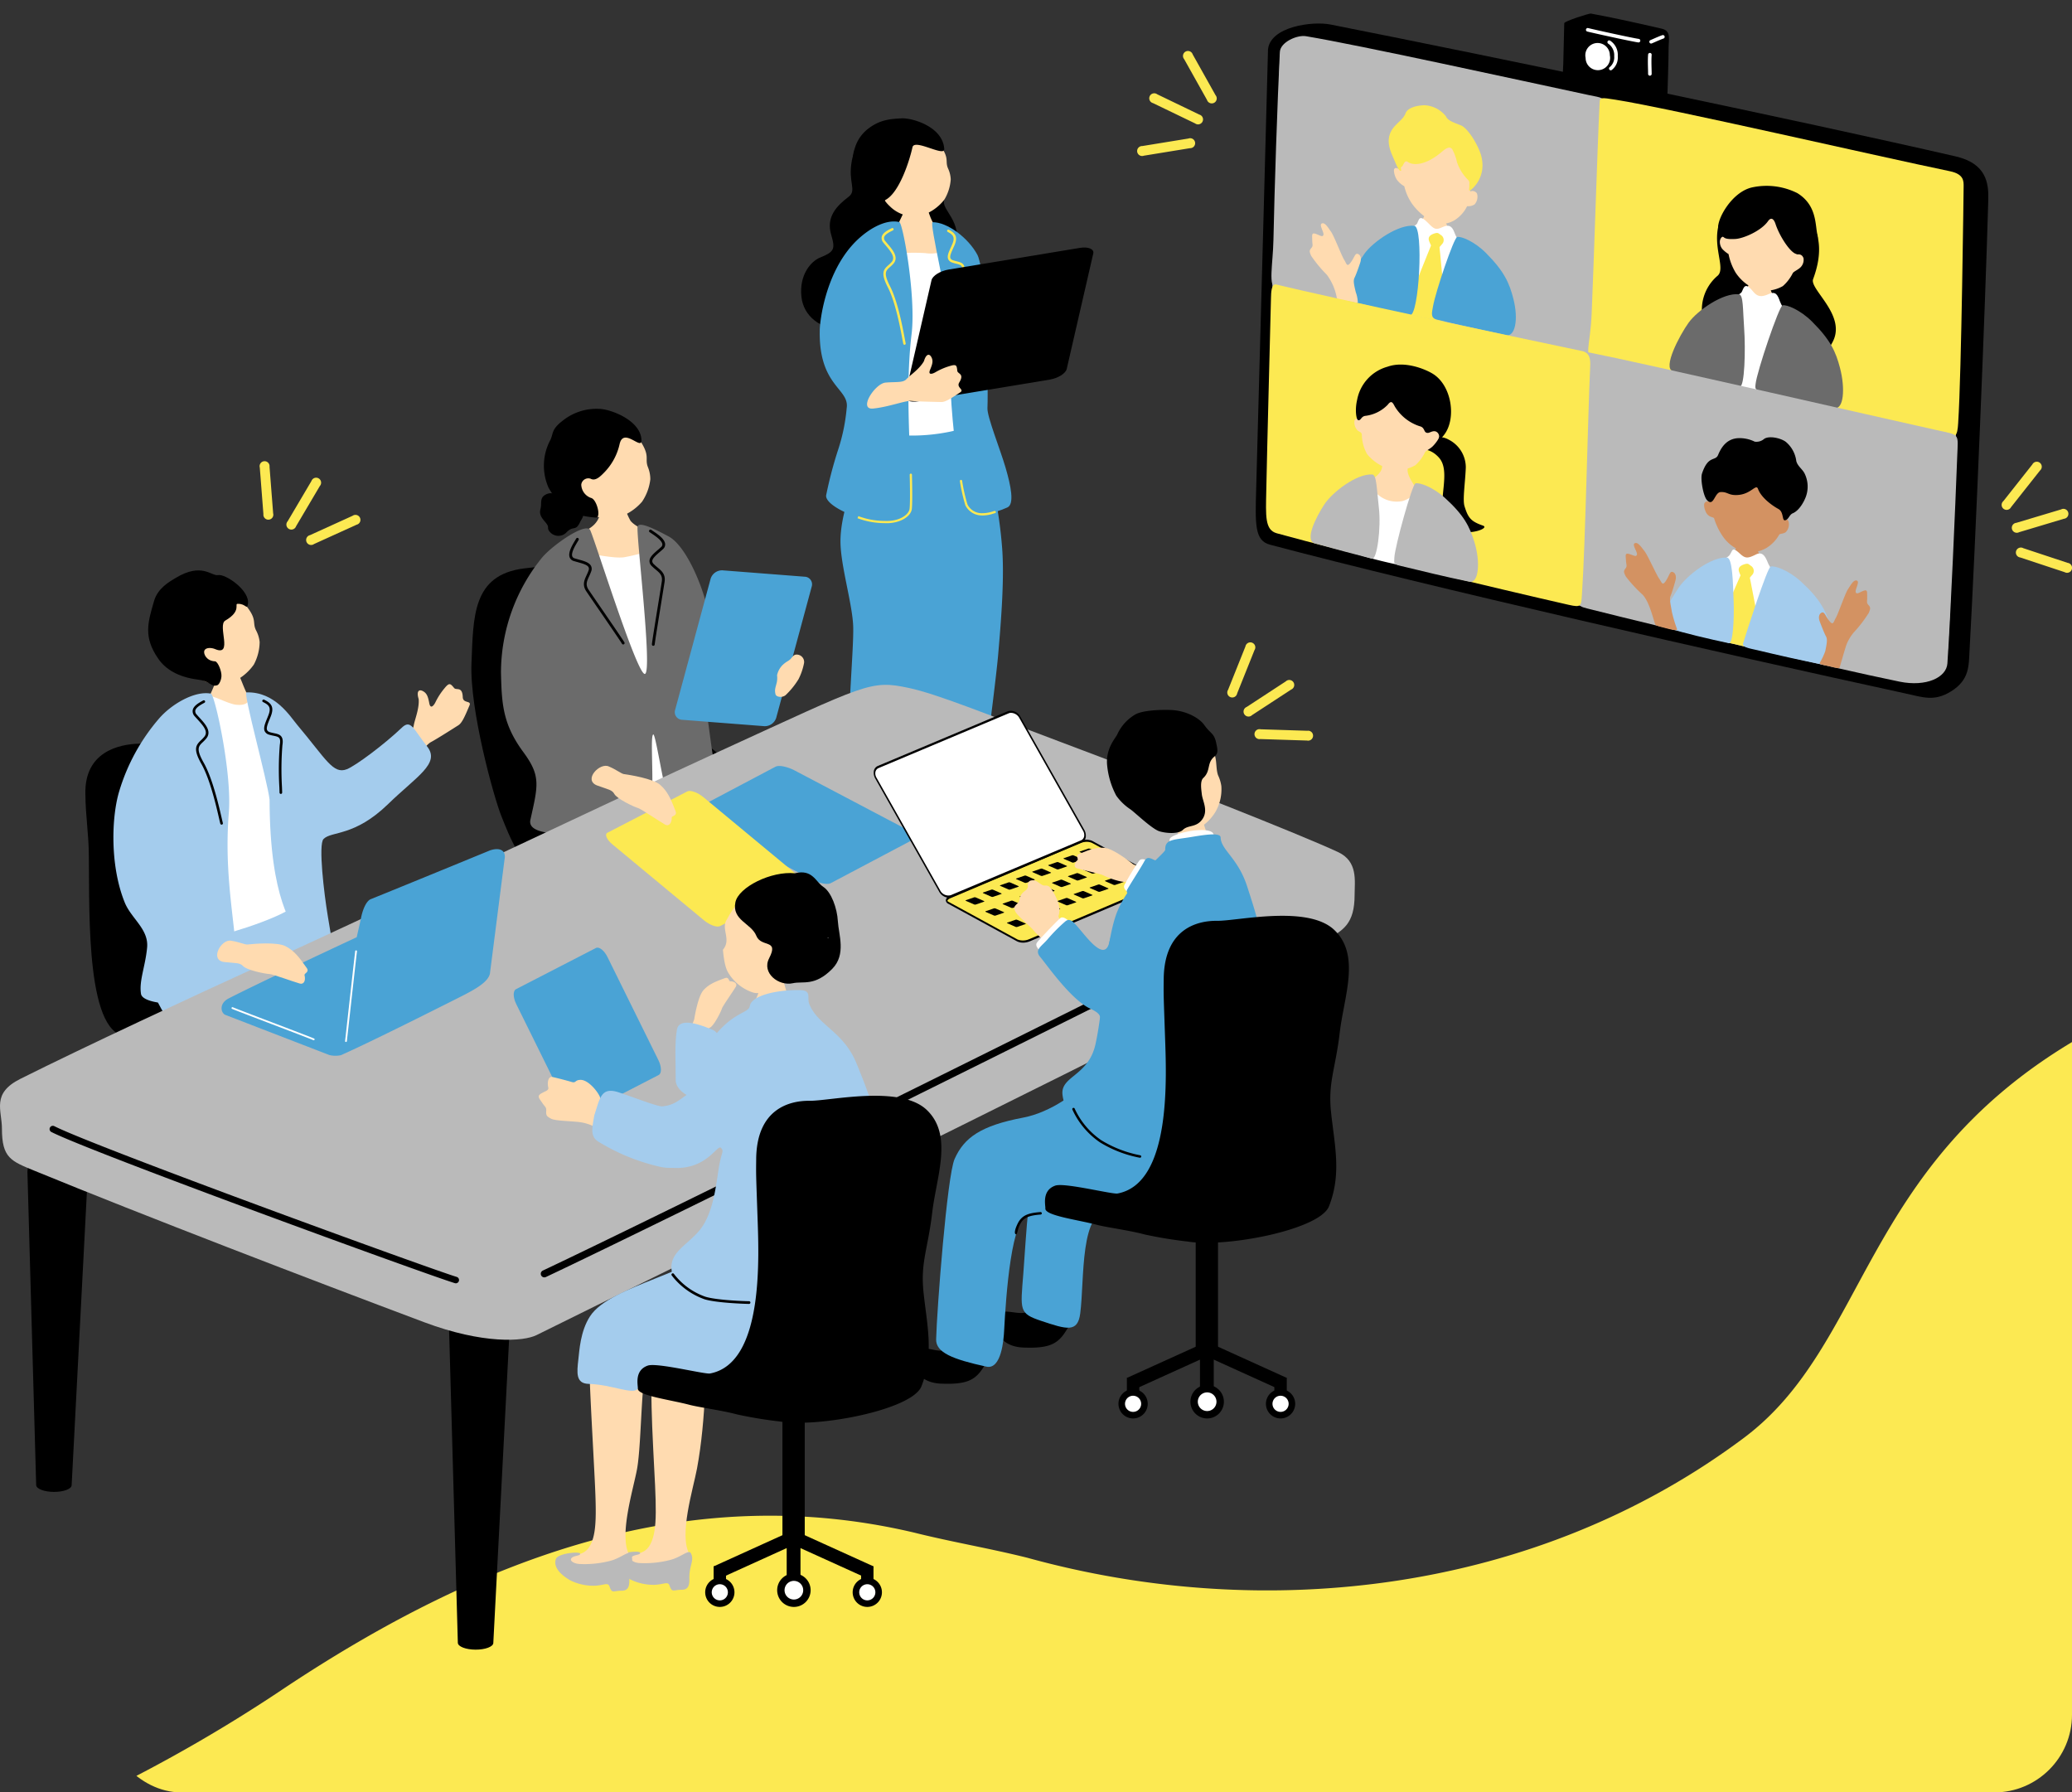 <svg xmlns="http://www.w3.org/2000/svg" xmlns:xlink="http://www.w3.org/1999/xlink" width="400" height="346" viewBox="0 0 400 346">
  <rect x="0" y="0" width="400" height="346" fill="#333333" stroke="none"/>
  <defs>
    <clipPath id="clip-path">
      <rect id="長方形_1841" data-name="長方形 1841" width="380" height="346" rx="15" transform="translate(970 1158.965)" fill="#fff"/>
    </clipPath>
    <clipPath id="clip-path-2">
      <rect id="長方形_1840" data-name="長方形 1840" width="380" height="144.844" fill="none"/>
    </clipPath>
    <clipPath id="clip-path-3">
      <rect id="長方形_1838" data-name="長方形 1838" width="400" height="315.827" fill="none"/>
    </clipPath>
  </defs>
  <g id="point-ph3" transform="translate(-950 -2167)">
    <g id="マスクグループ_66" data-name="マスクグループ 66" transform="translate(0 1008.035)" clip-path="url(#clip-path)">
      <g id="グループ_4988" data-name="グループ 4988" transform="translate(970 1360.121)">
        <g id="グループ_4987" data-name="グループ 4987" clip-path="url(#clip-path-2)">
          <path id="パス_141507" data-name="パス 141507" d="M380,0V144.844H0a296.537,296.537,0,0,0,35.421-20.479c37.537-24.823,77.5-39.959,121.086-29.666,7.265,1.816,14.53,3.027,21.8,4.843,46.013,12.714,98.34,6.79,138.332-23.124C340.6,58.5,339.169,24.5,380,0" fill="#fce952"/>
        </g>
      </g>
    </g>
    <g id="point-ph3-2" data-name="point-ph3" transform="translate(950 2169.615)">
      <g id="グループ_4983" data-name="グループ 4983" clip-path="url(#clip-path-3)">
        <path id="パス_141327" data-name="パス 141327" d="M489.373,123.746c-.168,3,.037,5.742-3.614,7.989-3.229,1.987-5.385,1.113-8.75.381-34.525-7.514-92.637-20.734-122.691-28.723-2.97-.79-2.858-3.85-2.663-10.842.581-20.867,2.282-84.743,2.282-84.743.428-4.423,8.55-5.518,12.057-4.825,32.312,6.394,90.657,18.545,120.677,25.454,5.92,1.363,6.407,5.1,6.316,8.379-.57,20.544-2.473,66.577-3.614,86.93" transform="translate(-109.148 -0.866)"/>
        <path id="パス_141328" data-name="パス 141328" d="M486.208,124.631c-.379,5.7-3.333,7.8-11.119,5.827-28.58-7.261-88.556-20.094-115.757-27.512-4.992-1.362-4.565-7.038-4.375-17.12.379-20.071,1.82-55.361,2.283-75.326.054-2.328,3.688-3.985,5.849-3.567,22.113,4.28,88.293,18.809,117.983,25.252,3.353.727,7.723,1.952,7.7,4.28,0,0-1.235,68.1-2.568,88.166" transform="translate(-110.168 -2.132)" fill="#fff"/>
        <path id="パス_141329" data-name="パス 141329" d="M457.687,16.883c-.009.339-1.974.323-2.473.572-.441.219-2.391-.476-2.853-.572-4.414-.907-10.842-2-14.647-3.043-.406-.112-.112-3.3-.1-4.09.051-2.351.19-7.895.19-7.895.075-.4,4.836-1.909,5.136-1.854,4.6.847,9.585,1.976,13.7,2.924,1.855.428,1.308,2.092,1.308,3.8,0,2.4-.2,7.906-.261,10.153" transform="translate(-135.825 0)"/>
        <path id="パス_141330" data-name="パス 141330" d="M448.593,10.612a2.368,2.368,0,1,1-4.68.514,2.368,2.368,0,1,1,4.68-.514" transform="translate(-137.811 -2.56)" fill="#fff"/>
        <path id="パス_141331" data-name="パス 141331" d="M454.176,6.835a.292.292,0,0,1-.049,0c-1.334-.19-8.652-1.8-9.831-2.1a.345.345,0,1,1,.167-.669c1.174.294,8.443,1.9,9.761,2.086a.345.345,0,0,1-.048.686" transform="translate(-137.854 -1.258)" fill="#fff"/>
        <path id="パス_141332" data-name="パス 141332" d="M461.74,15.418a.345.345,0,0,1-.345-.345c0-.25-.008-.565-.017-.916-.023-.86-.051-1.929.019-2.82a.353.353,0,0,1,.37-.316.344.344,0,0,1,.317.37c-.066.854-.039,1.9-.016,2.748.009.359.017.68.017.934a.345.345,0,0,1-.345.345" transform="translate(-143.23 -3.421)" fill="#fff"/>
        <path id="パス_141333" data-name="パス 141333" d="M462.1,7.66A.344.344,0,0,1,461.967,7l.51-.222c.63-.277,1.346-.588,1.8-.74a.345.345,0,0,1,.219.654c-.425.142-1.156.461-1.742.718l-.514.223a.34.34,0,0,1-.136.028" transform="translate(-143.356 -1.869)" fill="#fff"/>
        <path id="パス_141334" data-name="パス 141334" d="M450.673,13.289a.345.345,0,0,1-.165-.647,2.434,2.434,0,0,0,.827-2.082,2.7,2.7,0,0,0-1.127-2.4.344.344,0,1,1,.328-.606,3.278,3.278,0,0,1,1.489,3,3.014,3.014,0,0,1-1.187,2.689.347.347,0,0,1-.165.042" transform="translate(-139.714 -2.333)" fill="#fff"/>
        <path id="パス_141335" data-name="パス 141335" d="M331.429,26.463a.961.961,0,1,1-.819,1.7l-8.125-3.917a.962.962,0,1,1,.819-1.7Z" transform="translate(-99.9 -6.958)" fill="#fce952"/>
        <path id="パス_141336" data-name="パス 141336" d="M328.265,34.98a.962.962,0,1,1,.3,1.862l-8.9,1.451a.962.962,0,1,1-.3-1.862Z" transform="translate(-98.841 -10.854)" fill="#fce952"/>
        <path id="パス_141337" data-name="パス 141337" d="M335.864,19.943a.962.962,0,1,0,1.646-.922l-4.41-7.869a.961.961,0,1,0-1.645.921Z" transform="translate(-102.849 -3.263)" fill="#fce952"/>
        <path id="パス_141338" data-name="パス 141338" d="M564.662,143.189a.962.962,0,1,1-.542-1.807l8.641-2.589a.962.962,0,1,1,.541,1.807Z" transform="translate(-174.868 -43.071)" fill="#fce952"/>
        <path id="パス_141339" data-name="パス 141339" d="M562.232,134.255a.961.961,0,1,1-1.48-1.169l5.593-7.077a.962.962,0,1,1,1.48,1.169Z" transform="translate(-174.001 -38.969)" fill="#fce952"/>
        <path id="パス_141340" data-name="パス 141340" d="M565.826,149.641a.962.962,0,1,0-.593,1.791l8.563,2.835a.962.962,0,1,0,.593-1.791Z" transform="translate(-175.222 -46.435)" fill="#fce952"/>
        <path id="パス_141341" data-name="パス 141341" d="M418.261,66.054c-.18,2.719-.151,2.184-3.8,1.427-12.84-2.663-45.748-9.511-57.542-12.364-1.673-.4-.666-4.7-.57-9.511.19-9.575.761-26.721,1.236-36.237.1-1.9,3.329-3.329,5.041-3.044,10.313,1.719,40.872,8.427,54.664,11.377,2.39.512,3.067.321,2.973,2.413-.459,10.082-1.365,36.364-2,45.938" transform="translate(-110.51 -1.953)" fill="#bababa"/>
        <path id="パス_141342" data-name="パス 141342" d="M401.307,53.375c-.172-.045-2.426-.445-2.642-.524a17.054,17.054,0,0,1-.489,2.327,33.194,33.194,0,0,1-1.853,3.2c2.591,3.127,6.067,3.7,7.662,1.9a16.981,16.981,0,0,1-2.176-4.583c-.17-.782-.492-2.038-.5-2.318" transform="translate(-123.042 -16.408)" fill="#ffdbb0"/>
        <path id="パス_141343" data-name="パス 141343" d="M404.76,77.6c2.167.4-1.073-11.974-1.179-12.239-.8-2.016-2.5-3.72-3.024-5.208-.418-1.2-.993-1.765-2.275-1.174-1.362.627-1.621.492-2.868-.789-1.677-1.722-1.729-.643-2.085.082-.375.765-3.017,1.368-4.393,3.373-.791,4.053-4.992,11.819-2.438,12.626,5.421,1.712,13.19,2.405,18.261,3.329" transform="translate(-119.739 -17.779)" fill="#fff"/>
        <path id="パス_141344" data-name="パス 141344" d="M404.956,43.944c.4-4.67-.923-10.86-6.4-12.679s-7.313,3.693-7.157,8.546c-.25-.356-1.124-.71-1.145.071a3.64,3.64,0,0,0,.553,1.767,4.351,4.351,0,0,0,1.447,1.273,9.979,9.979,0,0,0,1.511,3.409,11.65,11.65,0,0,0,4.579,3.732,4.862,4.862,0,0,0,4.191-.985,6.6,6.6,0,0,0,1.849-2.294,2.278,2.278,0,0,0,1.436-.343,2.2,2.2,0,0,0,.467-2.111,1.061,1.061,0,0,0-1.326-.386" transform="translate(-121.156 -9.596)" fill="#ffdbb0"/>
        <path id="パス_141345" data-name="パス 141345" d="M399.819,27.763a5.675,5.675,0,0,0-4.151-2.1c-1.886.077-3.282.63-3.628,1.577s-1.253,1.547-2.1,2.486c-1.99,2.2-.9,4.6-.272,6.045s1,2.424,1.377,2.55-.1-.655.245-.782.5-1.423,1.2-.923c.912.654,3.313.827,6.62-2.008.777-.666,1.459-1.063,1.935-.476a9.189,9.189,0,0,1,.926,2.5,8.884,8.884,0,0,0,1.992,3.294c.57.478.377.7.4,1.306s-.348,1.425.67.45a6.161,6.161,0,0,0,1.784-5.445c-.194-2.018-2.58-6.1-4.086-6.689s-2.575-.952-2.906-1.776" transform="translate(-120.706 -7.965)" fill="#fce952"/>
        <path id="パス_141346" data-name="パス 141346" d="M400.026,63.84c.23,1.154,1.174,12.639,1.4,14.432.15,1.186.092.982-4.208.143-3.9-.761-3.54-.943-3.282-1.9.8-2.951,4.651-12.17,4.859-12.752s1.118-.354,1.232.08" transform="translate(-122.255 -19.686)" fill="#fce952"/>
        <path id="パス_141347" data-name="パス 141347" d="M390.018,59.423c-3-.37-7.935,3.031-9.618,5.349-1.779,2.451-5.025,8.849-2.942,9.232,3.614.666,8.132,2.045,11.7,2.663,1.767.306,2.691-17.019.861-17.245" transform="translate(-116.975 -18.44)" fill="#4aa3d5"/>
        <path id="パス_141348" data-name="パス 141348" d="M416.624,74.484c-.77-3.016-1.737-5.277-5.283-8.84-2.2-2.211-4.792-3.284-5.565-3.1-.658.159-4.185,10.6-4.661,13.357-.209,1.212-.575,2.277.737,2.592,4.941,1.186,9.82,2.235,13.339,3,1.759.38,2.458-2.988,1.432-7.009" transform="translate(-124.464 -19.412)" fill="#4aa3d5"/>
        <path id="パス_141349" data-name="パス 141349" d="M375.581,72.037c-.4-1.635-.513-2.276-.235-2.829s.788-1.994,1.081-2.874.057-1.538-.466-1.71-.619.636-1.364,1.65-.793.217-1.278-.542-1.942-4.582-2.52-5.387-1.16-1.841-1.773-1.6.466,1.711.3,2.213-.666.07-1.5-.211-.665.3-.658,1.223.23,1.052-.2,1.55-.311.746-.006,1.479a25.533,25.533,0,0,0,3.02,3.649,10.431,10.431,0,0,1,1.916,4.405c.084.284.476.4,1.855.642,1.1.189,2.2.512,2.211.262a6.273,6.273,0,0,0-.383-1.922" transform="translate(-113.841 -18.227)" fill="#ffdbb0"/>
        <path id="パス_141350" data-name="パス 141350" d="M402.284,61.782c-.421-.3-.493-.481-1.182-.263s-1.343.623-1.036,1.451c.3.8.648,1.5,1.2,1.585.489.077.816-.4,1.429-1.13a1.156,1.156,0,0,0-.408-1.643" transform="translate(-124.18 -19.069)" fill="#fce952"/>
        <path id="パス_141351" data-name="パス 141351" d="M516.086,86.294c-.18,2.719-.348,3.4-3.995,2.615-12.745-2.758-53.293-12.879-66.2-15.122-2.188-.381-.856-1.95-.571-8.512.439-10.088,1.059-30.97,1.534-40.671.055-1.109.179-1.069,3.127-.606,10.327,1.624,50.672,10.933,64.484,13.791,2.758.571,2.674,1.933,2.663,3.044,0,0-.413,35.888-1.046,45.462" transform="translate(-138.049 -7.355)" fill="#fce952"/>
        <path id="パス_141352" data-name="パス 141352" d="M479.591,58.721c-.829,4.267,1.527,8.036-.154,9.314a8.592,8.592,0,0,0-2.591,8.98c.831,2.827,5.881,5.329,9.805,6.782,5.016,1.856,12,3.259,15.158-3.216,2.485-5.1-4.578-10-3.858-11.953s1.932-5.824.461-9.495c-.855-2.135-5.9-2.63-9.192-2.922-3.27-.289-8.91-1.2-9.629,2.511" transform="translate(-147.932 -17.355)"/>
        <path id="パス_141353" data-name="パス 141353" d="M492.253,72.4c-.175-.044-2.465-.436-2.685-.516a17.335,17.335,0,0,1-.482,2.365,33.727,33.727,0,0,1-1.861,3.26c2.648,3.158,6.18,3.724,7.788,1.878a17.237,17.237,0,0,1-2.236-4.637c-.177-.794-.512-2.066-.524-2.351" transform="translate(-151.263 -22.317)" fill="#ffdbb0"/>
        <path id="パス_141354" data-name="パス 141354" d="M493.161,97.437c2.2.388,2.409-12.662,2.3-12.931-.828-2.042-2.564-3.761-3.1-5.267-.432-1.214-.807-2.019-2.113-1.428-1.574.712-2.288.5-3.12-.533-1.534-1.9-1.759-.641-2.116.1-.376.779-3.054,1.407-4.438,3.451-.778,4.119-2.735,12.339-.205,13.331,5.387,2.113,7.639,2.375,12.792,3.282" transform="translate(-148.745 -23.681)" fill="#fff"/>
        <path id="パス_141355" data-name="パス 141355" d="M496.3,62.527c.339-4.745,1.045-8.559-4.576-10.222-4.048-1.2-9.6,2.166-9.41,7.091-.255-.36-.661,0-.8.606a2.173,2.173,0,0,0,.462,1.609,5.921,5.921,0,0,0,1.2.983,11.023,11.023,0,0,0,1.387,3.613,8.761,8.761,0,0,0,4,3.247,6.826,6.826,0,0,0,5.087-.674,8.145,8.145,0,0,0,1.922-2.5c.166-.294.83-.567,1.36-1a2.052,2.052,0,0,0,.718-1.893c-.392-1.091-1.36-.574-1.339-.86" transform="translate(-149.48 -16.163)" fill="#ffdbb0"/>
        <path id="パス_141356" data-name="パス 141356" d="M487.513,48.55c-3.932.936-6.774,6.224-6.469,7.936.331,1.859.805,1.252,1,1.574.285.476,1.285.479,2.287.432,1.513-.07,4.982-1.529,6.319-3.433.625-.89,1.145-.4,1.452.539.794,2.432,3.033,5.855,4.2,5.814,1.431-.05,4.463-1.225,3.9-3.656-.468-2-.086-5.778-3.895-8.119a13.238,13.238,0,0,0-8.79-1.087" transform="translate(-149.337 -14.976)"/>
        <path id="パス_141357" data-name="パス 141357" d="M480.828,78.581c-3.05-.356-8.035,3.124-9.729,5.488-1.791,2.5-5.085,8.787-3.015,9.367,3.566,1,8.924,1.913,12.887,2.948.946.247,1.148-7.149.847-11.3-.259-3.577-.13-6.4-.99-6.5" transform="translate(-145.115 -24.388)" fill="#6b6b6b"/>
        <path id="パス_141358" data-name="パス 141358" d="M507.778,93.726c-.8-3.057-1.8-5.346-5.416-8.941-2.247-2.23-4.884-3.3-5.667-3.108-.667.165-4.941,12.709-5.208,15.206-.108,1-.065,1.118,1.272,1.415,4.708,1.046,8.976,2.116,13.934,3.186,1.786.385,2.153-3.681,1.087-7.757" transform="translate(-152.574 -25.35)" fill="#6b6b6b"/>
        <path id="パス_141359" data-name="パス 141359" d="M513.089,154.9c-.18,2.719-4.09,4.565-9.225,3.519-13.419-2.733-47.46-10.89-59.422-13.907-2.751-.694-2.875-.479-2.589-4.069.807-10.16.856-32.813,1.236-41.848.129-3.06-.1-3.908.9-3.71,10.256,2.026,56.067,12.552,67.052,14.98,4.518,1,4.116.526,3.948,4.993-.381,10.082-1.269,30.467-1.9,40.041" transform="translate(-137.144 -29.448)" fill="#bababa"/>
        <path id="パス_141360" data-name="パス 141360" d="M415.461,135.2c-.18,2.719,0,3.067-2.615,2.473-13.354-3.035-43.72-10.289-56.335-13.808-2.315-.646-2.113-3.354-2.018-8.164.19-9.575.678-27.662.907-37.186.026-1.11.053-2.9,1.046-2.663,11.223,2.711,44.749,9.844,59.015,12.84,1.559.327,1.619,1.744,1.569,2.853-.5,11.2-.936,34.081-1.569,43.655" transform="translate(-110.039 -23.541)" fill="#fce952"/>
        <path id="パス_141361" data-name="パス 141361" d="M488.684,145.875c-.176-.036-2.462-.319-2.684-.388a17.218,17.218,0,0,1-.37,2.366,33.229,33.229,0,0,1-1.694,3.315c2.768,3.007,6.293,3.406,7.8,1.5a17.088,17.088,0,0,1-2.428-4.492c-.212-.778-.6-2.023-.627-2.3" transform="translate(-150.242 -45.168)" fill="#d39262"/>
        <path id="パス_141362" data-name="パス 141362" d="M495.255,168.575c2.2.283-2.975-10.641-3.1-10.9-.914-1.985-2.713-3.608-3.313-5.076-.483-1.182-1.016-2.227-2.289-1.6-1.574.78-2.038.831-3.1-.146-1.529-1.4-1.356-.72-1.971.23-.466.72-2.962,1.534-4.239,3.622-.583,4.116-3.485,8.689-.933,9.556a115.553,115.553,0,0,0,18.945,4.312" transform="translate(-147.553 -46.586)" fill="#fff"/>
        <path id="パス_141363" data-name="パス 141363" d="M492.287,135.887c.152-4.716-.419-9.448-6.025-10.989s-8.521,3.06-8.126,7.931c.025.3-.49-.312-.943.332-.284.4.086,1.66.485,2.142.581.7,1.26.543,1.351.844a12.856,12.856,0,0,0,1.591,3.335,7.67,7.67,0,0,0,4.159,3.1,6.37,6.37,0,0,0,4.343-.738,6.982,6.982,0,0,0,2.431-2.5c.13-.332.761-.161,1.311-.556a2.169,2.169,0,0,0,.5-2.169c-.514-.628-.972-.436-1.08-.739" transform="translate(-148.117 -38.681)" fill="#d39262"/>
        <path id="パス_141364" data-name="パス 141364" d="M486.781,156.058c.292,1.148,1.729,8.836,2.05,10.628.213,1.185-.846,4.224-2.989,3.759-4.142-.9-5.369-1.209-5.159-2.187.646-3.009,4.678-11.618,4.856-12.215s1.106-.415,1.242.015" transform="translate(-149.225 -48.326)" fill="#fce952"/>
        <path id="パス_141365" data-name="パス 141365" d="M477.873,152.3c-3.037-.214-7.817,3.464-9.387,5.883-1.66,2.558-4.462,6.971-2.425,7.6,3.706,1.147,8.2,2.2,12.175,3.044.786.167,1.027-4.638.921-7.93-.132-4.1-.256-8.525-1.283-8.6" transform="translate(-144.471 -47.28)" fill="#a4cced"/>
        <path id="パス_141366" data-name="パス 141366" d="M504.856,166.225c-.932-2.992-2.024-5.214-5.776-8.609-2.328-2.107-4.99-3.049-5.757-2.821-.654.2-4.608,12.464-5.33,14.847-.238.785,1.485.989,2.806,1.308,3.947.951,7.9,1.84,12.768,2.829,1.776.361,2.531-3.566,1.289-7.555" transform="translate(-151.494 -48.047)" fill="#a4cced"/>
        <path id="パス_141367" data-name="パス 141367" d="M463.917,161.5c-.278-1.671-.506-2.484-.256-3.055s.687-2.046.936-2.946-.024-1.549-.559-1.695-.589.672-1.285,1.73-.786.26-1.313-.477-2.193-4.5-2.817-5.284-1.263-1.789-1.867-1.514.559,1.695.416,2.209-.666.106-1.516-.133-.652.337-.6,1.264.287,1.045-.121,1.569-.272.766.072,1.487a25.7,25.7,0,0,0,3.228,3.509c1.295,1.332,1.966,4.334,2.468,5.759.1.272.973.457,1.949.714,1.154.3,2.417.627,2.259.19a28.2,28.2,0,0,1-1-3.329" transform="translate(-141.161 -46.013)" fill="#d39262"/>
        <path id="パス_141368" data-name="パス 141368" d="M510.471,172.344c.339-1.659.432-2.309.131-2.854s-.867-1.978-1.194-2.852-.114-1.544.405-1.737.647.616,1.434,1.609.806.19,1.265-.592,1.782-4.683,2.334-5.514,1.1-1.895,1.725-1.674-.405,1.738-.219,2.237.673.048,1.5-.268.68.279.707,1.207-.192,1.067.261,1.551.34.739.061,1.488a25.735,25.735,0,0,1-2.9,3.783,8.321,8.321,0,0,0-1.445,2.44c-.169.454-1.131,3.751-1.267,4.286-.063.246-.384.237-1.688-.1-1.4-.357-2.406-.372-2.14-.809a13.191,13.191,0,0,0,1.034-2.206" transform="translate(-158.101 -49.27)" fill="#d39262"/>
        <path id="パス_141369" data-name="パス 141369" d="M489.1,154.4c-.419-.308-.49-.49-1.186-.281s-1.36.61-1.063,1.447c.286.8.632,1.519,1.184,1.612.491.083.827-.388,1.454-1.119a1.164,1.164,0,0,0-.389-1.659" transform="translate(-151.125 -47.819)" fill="#fce952"/>
        <path id="パス_141370" data-name="パス 141370" d="M486.638,119.468a2.267,2.267,0,0,0,1.839-.547c.965-.628,3.116-.172,4.141.565a5.773,5.773,0,0,1,2.049,3.731c.247.981,1.188,1.563,1.595,2.386a5.718,5.718,0,0,1,.238,4.53c-.3.8-1.2,2.608-2.52,3.164-.674.283-.764,1.169-1.431,1.341-.71.183-.223-1.562-1.338-2.176-1.435-.787-3.367-2.3-3.934-3.868-.384-1.065-1.3.981-3.85,1.165-1.914.139-1.92-.624-3.36-.56-1.2.054-1.325,2.941-2.626,1.572-.723-.761-1.316-4.1-.981-5.127,1.192-3.631,2.584-2.322,3.113-3.613.756-1.845,1.912-3.124,3.861-3.236a6.6,6.6,0,0,1,3.2.672" transform="translate(-147.891 -36.828)"/>
        <path id="パス_141371" data-name="パス 141371" d="M397.816,120.64c.021-.665.654-.947,1.373-1.432a3.778,3.778,0,0,1,3.974-.145,6.008,6.008,0,0,1,3.315,5.339c-.089,2.743-.641,6.223-.257,7.486.705,2.326,1.271,2.969,3.563,3.77,1.816.634-5.634,3.1-7.395-1.176-1.458-3.539,1.314-9.233-1.081-11.928-1.8-2.025-3.508-1.407-3.492-1.913" transform="translate(-123.505 -36.816)"/>
        <path id="パス_141372" data-name="パス 141372" d="M389.16,123.051a21.03,21.03,0,0,0-4.006-.827c-.345.208-.584,3.078-.72,3.555-.6,2.11-4.511,3.005-5.324,4.977-1.04,2.522,13.608,6.465,14.2,3.446.419-2.152-3.792-5.691-3.895-8.071a12.347,12.347,0,0,0-.253-3.079" transform="translate(-117.681 -37.942)" fill="#ffdbb0"/>
        <path id="パス_141373" data-name="パス 141373" d="M391.935,148.314c2.122.547.532-14.331.413-14.591-.9-1.962-2.638.6-4.719,1.116a5.55,5.55,0,0,1-5.192-1.739c-1.549-2.12-2.425-2.729-3.6-.615-2.028,3.643-3.353,11.426-.833,12.286,5.367,1.833,9.321,2.354,13.934,3.543" transform="translate(-116.925 -40.723)" fill="#fff"/>
        <path id="パス_141374" data-name="パス 141374" d="M394.286,111.487c.26-4.654-.217-7.844-5.706-9.536s-8.707,2.782-8.633,7.61c0,.315-.445-.076-.752.548a2.254,2.254,0,0,0,.5,1.8c.285.381.849.341.912.9a8.066,8.066,0,0,0,1.009,3.761,8.741,8.741,0,0,0,4.37,2.878,6.686,6.686,0,0,0,4.974-.737,7.99,7.99,0,0,0,1.846-2.48c.157-.291.8-.569,1.317-1s1.707-1.922,1.508-2.452c-.4-1.063-1.365-1.021-1.349-1.3" transform="translate(-117.707 -31.538)" fill="#ffdbb0"/>
        <path id="パス_141375" data-name="パス 141375" d="M385.755,98.67a8.192,8.192,0,0,0-5.911,6.424c-.45,1.887-.169,3.786.184,3.892.591.177.532-.765,1.512-.83a7.2,7.2,0,0,0,4.216-2.132c.647-.848.909-.557,1.347.31a8.766,8.766,0,0,0,4.791,3.827c1.145.258.71,1.284,1.584,1.3.394.008.985-.516,1.6-.256a1.057,1.057,0,0,1,.554,1.265c-.19.61.29.3,1.029-.668,2.385-3.115,1.478-9.57-2.289-11.806-1.615-.959-5.414-2.445-8.613-1.329" transform="translate(-117.853 -30.509)"/>
        <path id="パス_141376" data-name="パス 141376" d="M378.846,129.033c-3-.216-7.729,3.411-9.283,5.8-1.644,2.524-3.854,6.953-1.823,7.513,4.077,1.124,7.775,2.116,11.056,2.948.928.235,1.781-5.887,1.3-9.936-.41-3.49-.408-6.263-1.254-6.324" transform="translate(-113.915 -40.056)" fill="#bababa"/>
        <path id="パス_141377" data-name="パス 141377" d="M405.813,142.826c-.916-2.957-1.992-5.154-5.694-8.514-2.3-2.085-4.926-3.02-5.685-2.795-.646.192-3.95,12.138-4.07,14.278-.068,1.221-.19,1.307,1.189,1.64,4.394,1.061,8.506,2.083,13.315,3.067,1.754.359,2.165-3.733.943-7.677" transform="translate(-121.181 -40.82)" fill="#bababa"/>
        <path id="パス_141378" data-name="パス 141378" d="M23.9,213.5c-.157-8.055,6.412-9.578,10.486-9.658s18.183-3.144,23.694.777,2.343,10.647,1.682,16.549-2.107,8.074-1.3,12.888c.878,5.252,20.233,16.9,23.248,21.907,2.236,3.711,2.26,11.524-12.422,13.907C57.365,271.8,43.4,270.08,29.677,259.51c-6.346-4.888-4.7-30.383-5.214-37.037s-.509-6.189-.563-8.977" transform="translate(-7.419 -62.906)"/>
        <path id="パス_141379" data-name="パス 141379" d="M111.5,204.592c2.464-2.014,4.659-5.127,5.669-5.661s3.633-2.191,5.309-3.256c.682-.434,1.2-1.562,2.151-3.836.421-1-1.254-.311-1.3-1.589-.079-2.153-1.236-1.263-1.66-1.763-.731-.865-.915-1.125-1.873.054a13.126,13.126,0,0,0-1.732,2.668c-.3.627-.964,1.457-1.2.208s-.448-1.92-1.239-2.337-1.267.063-.81,1.538c.161,1.825-.8,4.07-.952,5.111s-1.455,1.591-3.195,2.976-1.629,7.9.834,5.887" transform="translate(-33.992 -58.287)" fill="#ffdbb0"/>
        <path id="パス_141380" data-name="パス 141380" d="M71.5,255.454c3.542,5.672,8.937,6.971,12.247,12.527,1.651,2.771-.725,30.087-3.185,35.152-1.771,3.646-4.343,2.044-7.4,2.58-4.256.745-.763-18.034-3.637-15.657-1.541,1.274-2.178,16.766-4.273,18.477-1.913,1.562-8.341.84-9.523.15-1.312-.767.239-7.164.141-9.637-.31-7.8,3.37-19.687-2.169-21.974-5.619-2.32-8.584-4.79-11.33-11.371-2.091-5.012-.828-9.127,2.257-14.007,1.658-2.454,15.993-4.672,22.669-3.776,5.162.693,3.845,6.475,4.208,7.536" transform="translate(-12.834 -76.905)" fill="#a4cced"/>
        <path id="パス_141381" data-name="パス 141381" d="M59.455,182.257c.193,0,2.726.217,2.968.194.093.435,1.232,3.129,1.438,3.675a37.129,37.129,0,0,0,3.384,6.449c-2.822,2.535-10.758,3.6-12.621,1.268.51-.261,4.115-8.261,4.341-9.309.166-.768.488-1.988.49-2.278" transform="translate(-16.958 -56.583)" fill="#ffdbb0"/>
        <path id="パス_141382" data-name="パス 141382" d="M63.955,191.145c-2.4-.938-.7,1.943-4.255,1.569-1.657-.174-4.54-1.913-5.488-1.709-4.524.978-8.876,5.714-8.8,10.529-.25.1,2.391,5.074,1.273,12.191.105.594.845,19.182.168,22.27s5,1.873,6.869,1.807,13.936-3.527,17.432-6.371c1.588-1.291,3.255-6.207,1.821-13.343-1.953-9.628-6.162-25.545-9.016-26.945" transform="translate(-14.092 -59.284)" fill="#fff"/>
        <path id="パス_141383" data-name="パス 141383" d="M83.845,218.342c1.561-1.591,5.938-.394,12.493-6.768,5.485-5.332,10.087-7.817,7.528-11.072-2.722-3.462-3.155-5.331-4.914-3.646-3.294,3.153-8.841,7.308-10.593,8.007-2.666,1.063-4.05-1.982-9.587-8.553-1.363-1.617-4.3-6.457-9.806-6.274-.692.023,4.043,17.076,4.465,20.7.059,19.675,4.558,24.148,5.667,26.645,1.789,2.39,4.779,5.577,6.42,5.459.805-.058.47-1.771-.822-9.471-.75-4.466-1.876-13.98-.851-15.025" transform="translate(-21.39 -58.996)" fill="#a4cced"/>
        <path id="パス_141384" data-name="パス 141384" d="M77.02,210.263a.253.253,0,0,0,.248-.257c0-.216-.017-.563-.031-1a59.841,59.841,0,0,1,.077-8.126c.327-1.936-.615-2.133-1.612-2.341-.246-.052-.512-.106-.784-.191a.833.833,0,0,1-.551-.394c-.2-.425.112-1.2.476-2.093.074-.181.15-.369.226-.561.721-1.845.079-2.578-1.273-3.222a.252.252,0,1,0-.217.455c1.183.564,1.611,1.07,1.019,2.582-.074.19-.15.376-.223.555-.425,1.047-.762,1.873-.466,2.5a1.3,1.3,0,0,0,.858.661c.289.09.57.149.832.2,1,.21,1.463.305,1.217,1.762a59.8,59.8,0,0,0-.084,8.226c.014.435.027.781.031.994a.253.253,0,0,0,.257.248" transform="translate(-22.799 -59.624)"/>
        <path id="パス_141385" data-name="パス 141385" d="M50.566,190.348c-3.108-.6-7.6,2.022-10,4.8a38.343,38.343,0,0,0-7.7,14.052c-1.464,4.81-1.853,14.267,1.069,21.471,1.262,3.11,4.65,5.132,4.317,8.7-.343,3.67-1.58,6.386-1.178,8.936.492,3.124,18.565,2.723,18.5-3.759.22-8-2.624-17.889-1.545-31.2.632-7.8-2.72-22.86-3.457-23" transform="translate(-9.853 -59.068)" fill="#a4cced"/>
        <path id="パス_141386" data-name="パス 141386" d="M59.524,216.263a.314.314,0,0,0,.061-.008.254.254,0,0,0,.178-.31c-.051-.187-.13-.528-.234-.984-.525-2.282-1.753-7.627-3.456-10.64-1.527-2.7-1.02-3.186-.179-3.99a7.25,7.25,0,0,0,.688-.726c1.086-1.356-.253-2.816-1.329-3.989-.187-.2-.37-.4-.536-.6a.919.919,0,0,1-.28-.761c.11-.607,1.054-1.129,1.619-1.441l.146-.081a.253.253,0,1,0-.247-.441l-.143.08c-.685.378-1.72.95-1.872,1.794a1.405,1.405,0,0,0,.394,1.18c.17.2.356.4.547.608,1.243,1.355,2.064,2.387,1.307,3.332a6.852,6.852,0,0,1-.643.677c-1.012.967-1.549,1.708.088,4.6,1.667,2.951,2.884,8.244,3.4,10.506.106.464.187.812.238,1a.253.253,0,0,0,.249.187" transform="translate(-16.74 -59.69)"/>
        <path id="パス_141387" data-name="パス 141387" d="M52.954,177.329a7.18,7.18,0,0,0,6.822,1.572,9.9,9.9,0,0,0,4.533-3.55,9.5,9.5,0,0,0,1.121-4.337,6.018,6.018,0,0,0-.666-2.215c-.852-1.645.353-2.064-2.173-5.085-.767-.917-4.876-4.906-9.941-3.318-4.452,1.4-4.582,12.983.3,16.933" transform="translate(-15.305 -49.681)" fill="#ffdbb0"/>
        <path id="パス_141388" data-name="パス 141388" d="M58.818,162.345c1.524-.038,1.694,1.209,1.912.093.516-2.637-4.337-5.926-5.77-5.647-1.269.246-3.107-2.509-8.177.556-1.256.758-3.45,1.978-4.169,4.459-1.214,4.186-2.08,6.937.818,11.134,1.363,1.974,3.737,3.53,7.653,4.029,2.5.318,2.473,1.5,3.744,1.083.325-.108.739-.893.8-1.709.066-.934-.634-2.75-1.2-2.9-1.687-.043-2.306-1.438-2.112-2.031.22-.675,1.364-.641,2.079-.337,3.562,1.52.4-4.592,1.973-5.5,3.311-1.913,1.6-3.341,2.455-3.228" transform="translate(-12.878 -48.396)"/>
        <path id="パス_141389" data-name="パス 141389" d="M234.088,39.612c-.821,4.26,1.037,5.743-.64,7.02-2.33,1.776-4.369,3.9-3.356,7.326.834,2.82.58,3.287-2.163,4.412-1.693.694-4.06,3.268-3.578,7.6.416,3.746,3.719,6.159,7.519,6.242,5.645.123,5.722-7.95,9.64-6.507,5.008,1.844,11.06-3.143,12.612-8.985,1.454-5.472-2.911-7.574-2.2-9.526s-.232-5.644-3.146-7.286-5.106-3.681-8.382-3.653-5.6-.344-6.311,3.356" transform="translate(-69.632 -11.256)"/>
        <path id="パス_141390" data-name="パス 141390" d="M252.084,50.879c.18.009,2.537.3,2.764.292.07.41,1.033,2.967,1.2,3.484.854,2.575,4.494,7.71,4.665,8,1.758,2.973-17,4.179-13.574-1.138.485-.225,4.148-7.558,4.4-8.528.183-.712.529-1.838.542-2.108" transform="translate(-76.597 -15.796)" fill="#ffdbb0"/>
        <path id="パス_141391" data-name="パス 141391" d="M258.838,66.389c-2.205-.964-2.906.858-6.207.377a35.5,35.5,0,0,0-6.538.2c-4.259.745-7.521-.8-7.631,3.7-.237.088,2.044,4.825.736,11.428.076.559,0,6.336-.143,7.364-.232,1.664.644,11.735-.1,14.593s.207,2.322,1.958,2.331,13.8,1.276,15.71,1.168,8.785.825,8.825-.011c.031-.651-4.117-11.685-2.881-19.331-1.465-9.06-1.115-20.4-3.727-21.817" transform="translate(-74.027 -20.522)" fill="#fff"/>
        <path id="パス_141392" data-name="パス 141392" d="M242.652,116.946a36.551,36.551,0,0,0,15.675-.621c4.127-1.059,3.717,1.969,5.458,7.03a85.55,85.55,0,0,1,2.7,15.467c.5,5.865-.114,13.9-.759,21.246-.312,3.55-1.726,14.693-2.021,16.9-.441,3.294-8.077,1.538-12.644,1.677s-13.272,1.178-13.893-2.52.747-17.577.594-21.811-2.321-11.335-2.449-15.957c-.161-5.869,3.052-13.092,3.683-14.846s.7-7.083,3.654-6.564" transform="translate(-73.054 -36.049)" fill="#4aa3d5"/>
        <path id="パス_141393" data-name="パス 141393" d="M229.5,79.206c.038-1.851,1.045-10.569,6.276-16.428,2.443-2.736,6.206-5.132,9.085-4.457.683.16,3.251,14.346,2.372,21.6-1.5,12.389.287,26.634-.216,34.1-2.682,5.158-17.008-.2-16.26-3.057a79.608,79.608,0,0,1,2.293-8.7,35.522,35.522,0,0,0,1.652-8.03c.577-3.812-5.426-4.168-5.2-15.027" transform="translate(-71.249 -18.071)" fill="#4aa3d5"/>
        <path id="パス_141394" data-name="パス 141394" d="M261.053,58.417c2.77-.054,6.905,2.982,8.681,6.338.894,1.689,2.851,15.422,2.131,18.575-.314,1.376-.094,8.273-.215,10.991-.073,1.647,2.493,8.017,3.5,11.48,1.021,3.492,1.756,7.053.337,7.678-2.779,1.223-6.186,2.14-7.767-.157-.943-2.372-3.95-17.05-3.273-35.418-.259-3.4-4.045-19.474-3.4-19.487" transform="translate(-81.023 -18.136)" fill="#4aa3d5"/>
        <path id="パス_141395" data-name="パス 141395" d="M245.52,138.372c2.845.058,4.894-1.354,5.043-2.754.147-1.38.054-5.395.023-6.593a.217.217,0,1,0-.433.012c.032,1.19.122,5.181-.021,6.535-.114,1.076-1.843,2.492-4.805,2.36a14.637,14.637,0,0,1-5.091-.923l-.16.4a15.034,15.034,0,0,0,5.231.953c.072,0,.143.006.214.007" transform="translate(-74.533 -39.991)" fill="#fce952"/>
        <path id="パス_141396" data-name="パス 141396" d="M251.232,82.581a.23.23,0,0,0,.057-.006.236.236,0,0,0,.178-.283c-.041-.177-.1-.5-.181-.927-.405-2.15-1.353-7.184-2.831-10.061-1.325-2.578-.833-3.013-.019-3.731a6.723,6.723,0,0,0,.67-.652c1.065-1.225-.131-2.639-1.093-3.773-.167-.2-.33-.39-.478-.577a.855.855,0,0,1-.233-.72c.124-.563,1.026-1.016,1.565-1.285l.139-.07a.236.236,0,0,0-.214-.421l-.137.069c-.654.328-1.641.823-1.814,1.605a1.31,1.31,0,0,0,.324,1.116c.151.19.317.387.488.588,1.11,1.311,1.839,2.305,1.1,3.159a6.509,6.509,0,0,1-.626.608c-.981.865-1.509,1.536-.089,4.3,1.447,2.816,2.386,7.8,2.787,9.934.082.437.144.765.185.945a.236.236,0,0,0,.225.183" transform="translate(-76.626 -18.643)" fill="#fce952"/>
        <path id="パス_141397" data-name="パス 141397" d="M267.82,77.6a.236.236,0,0,0,.241-.231c0-.2.005-.526.008-.936a55.9,55.9,0,0,1,.374-7.582c.378-1.795-.494-2.013-1.418-2.245-.228-.057-.473-.119-.725-.208a.779.779,0,0,1-.5-.389c-.172-.4.15-1.114.523-1.936.076-.166.154-.339.232-.516.741-1.7.17-2.4-1.069-3.055a.236.236,0,0,0-.219.417c1.083.57,1.464,1.058.855,2.448-.077.176-.154.345-.228.51-.436.961-.781,1.72-.528,2.315a1.212,1.212,0,0,0,.776.649,7.9,7.9,0,0,0,.769.221c.93.234,1.354.34,1.071,1.691a55.837,55.837,0,0,0-.384,7.676c0,.407,0,.729-.008.929a.236.236,0,0,0,.231.241" transform="translate(-82.315 -18.775)" fill="#fce952"/>
        <path id="パス_141398" data-name="パス 141398" d="M273.039,137.425a7.012,7.012,0,0,0,2.18-.365c.124-.038.227-.068.3-.086a.216.216,0,1,0-.1-.422c-.085.019-.2.052-.332.093a6.486,6.486,0,0,1-2.222.341A3.1,3.1,0,0,1,270.2,135.3a34.362,34.362,0,0,1-1.029-4.557.217.217,0,1,0-.428.07,34.8,34.8,0,0,0,1.048,4.632,3.548,3.548,0,0,0,3.055,1.971c.065,0,.13.006.193.008" transform="translate(-83.432 -40.534)" fill="#fce952"/>
        <path id="パス_141399" data-name="パス 141399" d="M284.577,88.949c-.2.861-1.68,1.783-3.293,2.049l-25.36,4.184c-1.613.266-2.771-.221-2.573-1.081l5.127-22.3c.2-.861,1.68-1.783,3.293-2.049l25.359-4.184c1.614-.266,2.773.221,2.574,1.081Z" transform="translate(-78.648 -20.333)"/>
        <path id="パス_141400" data-name="パス 141400" d="M243.932,105.905c2.958-.292,6.276-1.579,7.339-1.472s3.959.174,5.815.212c.754.016,1.741-.6,3.657-1.871.847-.564-.814-.89-.19-1.909,1.052-1.715-.308-1.622-.379-2.229-.121-1.051-.13-1.349-1.485-.927a12.244,12.244,0,0,0-2.728,1.18c-.559.331-1.5.635-1.044-.461s.644-1.725.244-2.458-1.018-.607-1.425.778c-.818,1.5-2.725,2.755-3.384,3.484s-1.955.485-4.024.663-5.354,5.3-2.4,5.012" transform="translate(-75.364 -29.657)" fill="#ffdbb0"/>
        <path id="パス_141401" data-name="パス 141401" d="M247.8,46.821a6.6,6.6,0,0,0,6.186,1.784,9.109,9.109,0,0,0,4.339-3.033,8.734,8.734,0,0,0,1.245-3.927,5.527,5.527,0,0,0-.5-2.067c-.7-1.554.427-1.878-1.742-4.776-.659-.881-4.232-4.748-8.963-3.543-4.158,1.06-4.854,11.692-.565,15.563" transform="translate(-76.03 -9.633)" fill="#ffdbb0"/>
        <path id="パス_141402" data-name="パス 141402" d="M250.279,34.911c.381-1.719,6.234,1.96,6.131.337-.274-4.318-6.193-6.018-8.238-5.912-2.168.113-4.184.257-6.447,2a7.409,7.409,0,0,0-2.626,3.91c-.831,2.275-.03,5.736,1.024,8.112.483,1.088,1.747,3.633,4.5,3.29.946-.117-.347-1.116.536-1.618,2.575-1.466,4.5-7.324,5.116-10.116" transform="translate(-74.123 -9.106)"/>
        <path id="パス_141403" data-name="パス 141403" d="M161.619,158.674c-5.456-3.224-6.272-5.228-19.467-3.6-10.042,1.243-9.79,9.38-10.162,18.308s4.28,25.78,5.768,29.5,4.059,10.733,9.639,13.337,7.774,2.961,15.214,3.333,19.343,1.488,24.551-1.116,7.811-12.276-1.86-22.319-16.564-11.031-16.094-18.163-3.125-16.308-7.589-19.284" transform="translate(-40.971 -47.965)"/>
        <path id="パス_141404" data-name="パス 141404" d="M170.056,136.753c-.239,0-3.37.224-3.669.2a23.488,23.488,0,0,1-1.355,3.286c-.8,1.35-1.935,1.75-2.943,2.446-1.081.745-2.27,2.255-2.148,3.508.017,1.738.155,8.14.225,8.726.47,3.912,7.677,3.915,9.283,3.859,6.049-.208,10.273-2.033,10.43-7.77a14.232,14.232,0,0,0-5-8.277c-.759-.623-2.584-1.244-3.5-2.349a11.658,11.658,0,0,1-1.325-3.624" transform="translate(-49.652 -42.456)" fill="#ffdbb0"/>
        <path id="パス_141405" data-name="パス 141405" d="M161.923,150.776c1.828-.012,6.292,1.107,8.416.814a35.924,35.924,0,0,0,5.082-1.309c2.107-.553,2.95,1.845,3.2,4.964s.13,12.638.564,16.164,9.585,25.3,5.009,25.648-22.113,4.625-22.455.1-2.415-45.325.182-46.38" transform="translate(-49.87 -46.631)" fill="#fff"/>
        <path id="パス_141406" data-name="パス 141406" d="M182.376,193.23c-1.16-3.333-1.934-11.172-2.216-12.526-1.291-6.195,12.126-2.856,11.487-7.233-.832-5.694-10.057-6.971-11.111-12.414-1.214-6.269-4.61-13.814-7.816-15.637-2.388-1.277-5.681-3-6.079-2.009-.388.972,2.951,28.288,1.394,28.5s-10.074-27.271-10.617-27.872c-1.134-1.258-7.264,3.084-9.2,5.376a35.288,35.288,0,0,0-7.964,22.212c.141,6.062.332,9.959,4.326,15.38,3.382,4.59,2.853,6.349,1.356,13.054-1.021,4.572,15.446,2,21.106,2.269,3.983.186,1.656-18.126,2.6-18.738.587-.382,2.855,16.941,4.65,16.921,6.38-.072,11.473,2.463,8.081-7.282" transform="translate(-43.542 -44.431)" fill="#6b6b6b"/>
        <path id="パス_141407" data-name="パス 141407" d="M169.8,167.361a.271.271,0,0,1-.246-.132c-.329-.558-2.946-4.368-4.856-7.151-.976-1.42-1.779-2.59-2.029-2.965-.826-1.237-.4-2.151.044-3.12a9.785,9.785,0,0,0,.386-.919.764.764,0,0,0,0-.623c-.24-.459-1.129-.707-2.07-.97-.25-.07-.506-.142-.76-.22a1.186,1.186,0,0,1-.817-.709c-.359-.938.488-2.347,1.049-3.28.079-.132.15-.25.205-.348a.27.27,0,0,1,.471.266c-.058.1-.131.223-.213.36-.445.739-1.271,2.116-1.007,2.808a.664.664,0,0,0,.47.386c.249.077.5.147.747.216,1.1.308,2.055.574,2.4,1.24a1.29,1.29,0,0,1,.032,1.05,10.223,10.223,0,0,1-.407.969c-.432.934-.743,1.608-.086,2.593.25.374,1.052,1.541,2.026,2.959,1.915,2.789,4.538,6.608,4.876,7.182a.27.27,0,0,1-.1.37.262.262,0,0,1-.124.037" transform="translate(-49.475 -45.571)"/>
        <path id="パス_141408" data-name="パス 141408" d="M182.635,166.879a.271.271,0,0,0,.166-.225c.059-.645.8-5.207,1.339-8.539.277-1.7.5-3.1.57-3.548.219-1.471-.554-2.118-1.372-2.8a9.654,9.654,0,0,1-.741-.666.763.763,0,0,1-.265-.563c.021-.517.719-1.121,1.457-1.76.2-.171.4-.345.594-.523a1.186,1.186,0,0,0,.436-.99c-.075-1-1.443-1.914-2.349-2.519-.128-.085-.242-.161-.334-.226a.27.27,0,1,0-.312.441c.1.068.213.146.346.235.718.479,2.053,1.371,2.109,2.109a.667.667,0,0,1-.261.55c-.192.176-.39.347-.583.514-.865.749-1.613,1.4-1.644,2.147a1.286,1.286,0,0,0,.419.963,10.253,10.253,0,0,0,.782.7c.789.66,1.358,1.137,1.184,2.309-.066.445-.293,1.842-.568,3.541-.542,3.339-1.284,7.913-1.345,8.576a.27.27,0,0,0,.245.294.261.261,0,0,0,.128-.019" transform="translate(-56.413 -44.851)"/>
        <path id="パス_141409" data-name="パス 141409" d="M159.021,139.444c-.992,2.243-1.3.65-2.817,2.289a2.165,2.165,0,0,1-3.113-.193c-.726-.874.086-.747-.83-1.827s-1.238-1.6-.969-2.659-.19-2.041.907-2.669,1.595-.06,2.242-.342,1.314-.917,2.3.212,2.152,1.063,2.323,1.917,1.136,1.527-.043,3.273" transform="translate(-46.942 -41.48)"/>
        <path id="パス_141410" data-name="パス 141410" d="M161.4,130.017a7.361,7.361,0,0,0,6.8,2.3,10.147,10.147,0,0,0,4.985-3.159,9.743,9.743,0,0,0,1.585-4.31,6.16,6.16,0,0,0-.454-2.328c-.7-1.765.57-2.069-1.7-5.407-.689-1.014-4.474-5.5-9.8-4.4-4.683.97-5.995,12.774-1.414,17.3" transform="translate(-49.226 -34.94)" fill="#ffdbb0"/>
        <path id="パス_141411" data-name="パス 141411" d="M166.937,117.3c.808-2.972,4.168,1.314,4.173-.5.01-3.852-5.982-6.149-8.266-6.134a10.43,10.43,0,0,0-6.986,2.32c-2.235,1.7-1.719,2.552-2.389,3.788a10.506,10.506,0,0,0-.3,9.1,13.193,13.193,0,0,0,4.634,4.865,16.929,16.929,0,0,0,4.51.914c1.061.059.192-3.545-.946-3.795a2.8,2.8,0,0,1-1.876-2.565,1.37,1.37,0,0,1,1.8-1.144c.94.516,1.859-.414,2.653-1.224a11.347,11.347,0,0,0,2.983-5.624" transform="translate(-47.277 -34.357)"/>
        <path id="パス_141412" data-name="パス 141412" d="M208.509,184.319a2.313,2.313,0,0,1-2.314,1.633l-15.851-1.231a1.471,1.471,0,0,1-1.353-1.918l6.846-25.3a2.315,2.315,0,0,1,2.314-1.633L214,157.1a1.471,1.471,0,0,1,1.354,1.918Z" transform="translate(-58.655 -48.39)" fill="#4aa3d5"/>
        <path id="パス_141413" data-name="パス 141413" d="M219.938,180.358c.217-.2.605-.84,1.036-.882a1.43,1.43,0,0,1,1.62,1.585,11.7,11.7,0,0,1-1.083,3.164,15.072,15.072,0,0,1-2.487,3.067c-.621.521-1.8.392-1.94-.162-.228-.919-.01-1.24.252-2.353a4.263,4.263,0,0,0,.043-1.32,3.907,3.907,0,0,1,1.131-2.042c.779-.693.979-.636,1.427-1.057" transform="translate(-67.366 -55.717)" fill="#ffdbb0"/>
        <path id="パス_141414" data-name="パス 141414" d="M134.266,427.2c-.037.72-1.577,1.286-3.439,1.276s-3.388-.594-3.408-1.315l-1.689-60.416c-.059-2.143,2.575-3.912,5.886-3.893s5.9,1.818,5.79,3.959Z" transform="translate(-39.033 -112.65)"/>
        <path id="パス_141415" data-name="パス 141415" d="M16.215,383.04c-.037.72-1.577,1.286-3.439,1.276S9.387,383.721,9.367,383L7.679,322.584c-.059-2.143,2.575-3.912,5.886-3.893s5.9,1.818,5.79,3.959Z" transform="translate(-2.384 -98.94)"/>
        <path id="パス_141416" data-name="パス 141416" d="M.373,273.589c0,5.695,1.743,6.273,6.406,8.186,20.819,8.541,53.382,21.041,75.092,29.182,11.388,4.271,19.158,3.757,21.709,2.491,35.144-17.439,125.992-61.612,152.5-76.336,3.2-1.78,5.427-3.026,5.427-8.631,0-2.682.7-6.462-3.2-8.275-7.473-3.47-32.475-13.345-53.828-21.353-14.313-5.367-23.582-9.158-29-10.32-7.474-1.6-8.084-.812-36.3,12.1-21,9.609-61.212,28.827-87.726,40.927-14.479,6.607-35.233,16.281-47.511,22.42C-1.7,266.8.373,270.029.373,273.589" transform="translate(0 -58.343)" fill="#bababa"/>
        <path id="パス_141417" data-name="パス 141417" d="M92.3,341.776a.622.622,0,0,1-.183-.028c-5.526-1.673-70.162-25.248-77.889-29.179a.63.63,0,1,1,.572-1.124c7.7,3.917,72.168,27.427,77.682,29.1a.631.631,0,0,1-.183,1.234" transform="translate(-4.31 -96.669)"/>
        <path id="パス_141418" data-name="パス 141418" d="M152.1,325.061a.689.689,0,0,1-.3-1.313c23.343-11.015,107-52.56,126.5-62.449a.689.689,0,1,1,.624,1.229c-19.5,9.891-103.184,51.447-126.534,62.466a.688.688,0,0,1-.294.066" transform="translate(-47.006 -81.099)"/>
        <path id="パス_141419" data-name="パス 141419" d="M116.659,235.913c.373-1.8-.959-2.38-2.816-1.745,0,0-17.633,7.248-23.012,9.41-.8.323-1.545,1.858-1.907,3.8l-.8,3.548c-6.615,3.071-19.9,9.334-24.723,11.815-1.871.963-1.511,2.7-.72,3.139l20.155,7.783a4.88,4.88,0,0,0,2.264.023c5.487-2.438,17.062-8.248,22.222-10.843,3.122-1.57,6.129-3.066,6.52-4.9Z" transform="translate(-19.261 -72.622)" fill="#4aa3d5"/>
        <path id="パス_141420" data-name="パス 141420" d="M96.786,279.945h-.019a.173.173,0,0,1-.152-.191c.121-1.065.34-3.029.593-5.3.474-4.254,1.065-9.548,1.357-12.038a.174.174,0,0,1,.191-.151.172.172,0,0,1,.151.192c-.292,2.489-.882,7.782-1.357,12.035-.253,2.27-.472,4.235-.593,5.3a.172.172,0,0,1-.171.153" transform="translate(-29.995 -81.422)" fill="#fff"/>
        <path id="パス_141421" data-name="パス 141421" d="M80.687,284.549a.171.171,0,0,1-.073-.017c-.423-.2-4.4-1.712-8.244-3.176-3.47-1.321-6.748-2.569-7.442-2.86a.172.172,0,1,1,.133-.318c.69.289,3.965,1.536,7.432,2.856,3.851,1.466,7.833,2.982,8.268,3.186a.172.172,0,0,1-.073.328" transform="translate(-20.124 -86.358)" fill="#fff"/>
        <path id="パス_141422" data-name="パス 141422" d="M156.366,294.04c-.6.308-1.6-.478-2.222-1.745l-9.835-19.913c-.626-1.267-.65-2.555-.054-2.862l15.446-7.961c.6-.307,1.6.478,2.222,1.745l9.835,19.913c.626,1.267.65,2.555.054,2.862Z" transform="translate(-44.651 -81.182)" fill="#4aa3d5"/>
        <path id="パス_141423" data-name="パス 141423" d="M220.424,233.278c-.619.328-2.253,0-3.63-.722l-21.644-11.391c-1.377-.725-2-1.586-1.377-1.913l16.05-8.488c.619-.328,2.253,0,3.63.722L235.1,222.877c1.377.725,2,1.586,1.378,1.913Z" transform="translate(-60.084 -65.394)" fill="#4aa3d5"/>
        <path id="パス_141424" data-name="パス 141424" d="M265.349,243.539c-.534-.292-.374-.783.357-1.093l25.1-10.63a3.049,3.049,0,0,1,2.3-.032l13.342,7.284c.534.292.374.784-.357,1.093l-25.1,10.63a3.048,3.048,0,0,1-2.3.032Z" transform="translate(-82.282 -71.894)" fill="#fce952"/>
        <path id="パス_141425" data-name="パス 141425" d="M280.233,251.109a2.823,2.823,0,0,1-1.631-.185l-13.341-7.285a.783.783,0,0,1-.442-.574c-.075-.49.43-.783.739-.912l25.1-10.63a3.173,3.173,0,0,1,2.4-.023l13.341,7.284a.789.789,0,0,1,.443.574c.074.49-.431.782-.739.912L281,250.9a3.177,3.177,0,0,1-.769.208m11.315-19.38a3,3,0,0,0-.728.2l-25.1,10.63c-.483.2-.612.452-.6.539,0,.017.041.084.181.16l13.343,7.285a2.959,2.959,0,0,0,2.2-.041l25.1-10.63c.483-.2.612-.452.6-.539,0-.017-.041-.084-.181-.16l-13.341-7.284a2.568,2.568,0,0,0-1.473-.155" transform="translate(-82.213 -71.801)"/>
        <path id="パス_141426" data-name="パス 141426" d="M285.209,218.34a1.454,1.454,0,0,1-.435,2.145l-25.146,10.583a1.921,1.921,0,0,1-2.227-1.025l-12.3-21.77a1.453,1.453,0,0,1,.435-2.145l25.146-10.583a1.919,1.919,0,0,1,2.226,1.025Z" transform="translate(-76.009 -60.678)" fill="#fff"/>
        <path id="パス_141427" data-name="パス 141427" d="M259.321,231.263a2.231,2.231,0,0,1-2.1-1.218l-12.3-21.77a2.252,2.252,0,0,1-.3-1.327,1.3,1.3,0,0,1,.77-1.116l25.146-10.582a2.09,2.09,0,0,1,2.418,1.131l12.3,21.77a2.252,2.252,0,0,1,.3,1.329,1.3,1.3,0,0,1-.771,1.114l-25.146,10.583a1.305,1.305,0,0,1-.317.088m11.64-35.685a1.15,1.15,0,0,0-.268.074l-25.146,10.582a1.037,1.037,0,0,0-.625.88,1.623,1.623,0,0,0,.222.968l12.3,21.77a1.774,1.774,0,0,0,2.035.92l25.146-10.583a1.04,1.04,0,0,0,.626-.88,1.626,1.626,0,0,0-.223-.968l-12.3-21.77a1.875,1.875,0,0,0-1.767-.993" transform="translate(-75.94 -60.585)"/>
        <path id="パス_141428" data-name="パス 141428" d="M273.867,248.115c.1.042.1.1.021.128l-1.6.553a.527.527,0,0,1-.326-.023l-1.567-.685c-.1-.041-.1-.1-.021-.128l1.6-.552a.526.526,0,0,1,.326.023Z" transform="translate(-83.921 -76.804)"/>
        <path id="パス_141429" data-name="パス 141429" d="M301.291,236.356c.1.042.1.1.021.128l-1.6.553a.522.522,0,0,1-.326-.023l-1.567-.685c-.1-.042-.1-.1-.021-.129l1.6-.552a.522.522,0,0,1,.326.023Z" transform="translate(-92.435 -73.154)"/>
        <path id="パス_141430" data-name="パス 141430" d="M297.02,238.263c.1.042.106.1.021.128l-1.6.553a.522.522,0,0,1-.326-.023l-1.567-.685c-.1-.041-.1-.1-.021-.128l1.6-.553a.527.527,0,0,1,.326.024Z" transform="translate(-91.109 -73.745)"/>
        <path id="パス_141431" data-name="パス 141431" d="M292.545,240.093c.1.041.1.1.021.128l-1.6.553a.527.527,0,0,1-.326-.023l-1.567-.685c-.1-.041-.1-.1-.021-.128l1.6-.553a.532.532,0,0,1,.326.023Z" transform="translate(-89.72 -74.314)"/>
        <path id="パス_141432" data-name="パス 141432" d="M287.992,242.04c.1.042.1.1.021.128l-1.6.553a.517.517,0,0,1-.326-.023l-1.567-.685c-.1-.041-.105-.1-.021-.128l1.6-.552a.537.537,0,0,1,.326.023Z" transform="translate(-88.306 -74.918)"/>
        <path id="パス_141433" data-name="パス 141433" d="M283.5,243.927c.1.042.1.1.021.128l-1.6.553a.522.522,0,0,1-.326-.023l-1.567-.685c-.1-.041-.1-.1-.021-.128l1.6-.552a.526.526,0,0,1,.326.023Z" transform="translate(-86.91 -75.504)"/>
        <path id="パス_141434" data-name="パス 141434" d="M278.711,245.962c.1.042.1.1.021.128l-1.6.553a.522.522,0,0,1-.326-.023l-1.567-.685c-.1-.042-.1-.1-.021-.129l1.6-.552a.522.522,0,0,1,.326.023Z" transform="translate(-85.425 -76.136)"/>
        <path id="パス_141435" data-name="パス 141435" d="M305.809,234.48c.1.042.1.1.021.128l-1.6.553a.524.524,0,0,1-.327-.023l-1.567-.685c-.1-.041-.1-.1-.021-.128l1.6-.552a.52.52,0,0,1,.326.023Z" transform="translate(-93.837 -72.571)"/>
        <path id="パス_141436" data-name="パス 141436" d="M279.411,251.211c.1.042.1.1.021.128l-1.6.553a.517.517,0,0,1-.326-.023l-1.567-.686c-.1-.041-.1-.1-.021-.128l1.6-.552a.532.532,0,0,1,.326.023Z" transform="translate(-85.642 -77.766)"/>
        <path id="パス_141437" data-name="パス 141437" d="M306.835,239.452c.1.042.1.1.021.128l-1.6.553a.512.512,0,0,1-.326-.023l-1.567-.685c-.1-.041-.1-.1-.021-.128l1.6-.552a.532.532,0,0,1,.326.023Z" transform="translate(-94.156 -74.115)"/>
        <path id="パス_141438" data-name="パス 141438" d="M302.564,241.359c.1.042.1.1.021.128l-1.6.553a.522.522,0,0,1-.326-.023l-1.567-.685c-.1-.041-.105-.1-.021-.128l1.6-.552a.522.522,0,0,1,.326.023Z" transform="translate(-92.83 -74.707)"/>
        <path id="パス_141439" data-name="パス 141439" d="M298.089,243.189c.1.042.1.1.021.128l-1.6.553a.522.522,0,0,1-.326-.023l-1.567-.685c-.1-.041-.1-.1-.021-.128l1.6-.552a.521.521,0,0,1,.326.023Z" transform="translate(-91.441 -75.275)"/>
        <path id="パス_141440" data-name="パス 141440" d="M293.536,245.137c.1.042.1.1.021.128l-1.6.553a.527.527,0,0,1-.326-.023l-1.567-.685c-.1-.041-.1-.1-.021-.128l1.6-.553a.532.532,0,0,1,.326.023Z" transform="translate(-90.027 -75.88)"/>
        <path id="パス_141441" data-name="パス 141441" d="M289.04,247.023c.1.042.1.1.021.128l-1.6.553a.522.522,0,0,1-.326-.023L285.565,247c-.1-.041-.105-.1-.021-.128l1.6-.553a.532.532,0,0,1,.326.023Z" transform="translate(-88.631 -76.465)"/>
        <path id="パス_141442" data-name="パス 141442" d="M284.255,249.058c.1.042.1.1.021.128l-1.6.553a.527.527,0,0,1-.326-.023l-1.567-.685c-.1-.041-.105-.1-.021-.128l1.6-.552a.527.527,0,0,1,.326.023Z" transform="translate(-87.146 -77.097)"/>
        <path id="パス_141443" data-name="パス 141443" d="M311.353,237.577c.1.041.1.1.021.128l-1.6.553a.529.529,0,0,1-.327-.023l-1.567-.685c-.1-.041-.105-.1-.021-.128l1.6-.553a.532.532,0,0,1,.326.023Z" transform="translate(-95.559 -73.533)"/>
        <path id="パス_141444" data-name="パス 141444" d="M285.471,254.387c.1.042.1.1.021.128l-1.6.553a.522.522,0,0,1-.326-.023L282,254.359c-.1-.041-.1-.1-.021-.128l1.6-.552a.522.522,0,0,1,.326.023Z" transform="translate(-87.524 -78.751)"/>
        <path id="パス_141445" data-name="パス 141445" d="M312.9,242.628c.1.042.1.1.021.128l-1.6.553a.527.527,0,0,1-.326-.023l-1.567-.685c-.1-.041-.1-.1-.021-.128l1.6-.552a.526.526,0,0,1,.326.023Z" transform="translate(-96.037 -75.101)"/>
        <path id="パス_141446" data-name="パス 141446" d="M308.624,244.535c.1.042.1.1.021.128l-1.6.553a.524.524,0,0,1-.327-.023l-1.567-.685c-.1-.042-.106-.1-.022-.129l1.6-.552a.523.523,0,0,1,.326.023Z" transform="translate(-94.711 -75.693)"/>
        <path id="パス_141447" data-name="パス 141447" d="M304.148,246.365c.1.042.1.1.021.128l-1.6.553a.522.522,0,0,1-.326-.023l-1.567-.685c-.1-.041-.1-.1-.021-.128l1.6-.552a.522.522,0,0,1,.326.023Z" transform="translate(-93.322 -76.261)"/>
        <path id="パス_141448" data-name="パス 141448" d="M299.6,248.313c.1.042.1.1.021.128l-1.6.553a.522.522,0,0,1-.326-.023l-1.567-.685c-.1-.041-.1-.1-.021-.128l1.6-.552a.522.522,0,0,1,.326.023Z" transform="translate(-91.909 -76.866)"/>
        <path id="パス_141449" data-name="パス 141449" d="M295.1,250.2c.1.042.1.1.021.128l-1.6.553a.522.522,0,0,1-.326-.023l-1.567-.685c-.1-.041-.105-.1-.021-.128l1.6-.552a.522.522,0,0,1,.326.023Z" transform="translate(-90.513 -77.451)"/>
        <path id="パス_141450" data-name="パス 141450" d="M290.315,252.234c.1.042.105.1.021.128l-1.6.553a.527.527,0,0,1-.326-.023l-1.567-.685c-.1-.041-.1-.1-.021-.128l1.6-.553a.532.532,0,0,1,.326.023Z" transform="translate(-89.027 -78.083)"/>
        <path id="パス_141451" data-name="パス 141451" d="M317.412,240.752c.1.042.1.1.021.128l-1.6.553a.526.526,0,0,1-.326-.023l-1.567-.686c-.1-.041-.105-.1-.021-.128l1.6-.552a.532.532,0,0,1,.326.023Z" transform="translate(-97.44 -74.519)"/>
        <path id="パス_141452" data-name="パス 141452" d="M284.868,361.86c-1.391,1.031-4.4-.723-6.022.591-.8.652-.729,6.189,5.186,6.419,4.991.194,6.7-.648,8.366-3.466a4.869,4.869,0,0,0,.445-4.985c-2.1-3.035-5.66-1.75-7.975,1.441" transform="translate(-86.458 -111.36)"/>
        <path id="パス_141453" data-name="パス 141453" d="M289.638,320.758c-2.243,1.919-2.717,14.727-3.282,21.827s-.856,7.7,3.424,9.13c4.939,1.647,7.069,2.349,7.561-1.427.856-6.562-.157-20.292,5.849-19.83,7.419.57-8.867-13.709-13.553-9.7" transform="translate(-88.803 -99.361)" fill="#4aa3d5"/>
        <path id="パス_141454" data-name="パス 141454" d="M261.926,372.357c-1.391,1.032-4.521-1.065-6.14.249-.8.651-.728,6.188,5.187,6.419,4.991.194,6.7-.649,8.366-3.466a4.869,4.869,0,0,0,.445-4.985c-2.1-3.035-5.543-1.407-7.858,1.784" transform="translate(-79.299 -114.547)"/>
        <path id="パス_141455" data-name="パス 141455" d="M319.3,296.6c.77.944,4.881,11.651,1.249,18.159-4.61,8.261-17.173,7.362-24.319,7.855-5.516.381-11.508,1.927-16.168,1.379-3.418-.4-4.506,15.535-4.851,22.256-.075,1.464-.493,7.485-3.424,6.848-6.562-1.427-9.765-2.737-9.7-5.278.143-5.707,2.121-31.558,3.566-34.81,1.825-4.106,5.038-6.432,13.268-7.989,5.278-1,10.809-5.059,11.7-6.848,1.811-3.644,28.681-1.571,28.681-1.571" transform="translate(-81.367 -91.901)" fill="#4aa3d5"/>
        <path id="パス_141456" data-name="パス 141456" d="M333.708,224.638c-.208.037-3.9,1.547-4.164,1.567a26.075,26.075,0,0,1-.75,2.714c-.166.581-1.012,3.971-1.225,4.284,3.461,2.058,7.6.983,9.221-1.709-.592-.173-1.8-2.775-2.22-3.795a27.094,27.094,0,0,1-.863-3.062" transform="translate(-101.696 -69.741)" fill="#ffdbb0"/>
        <path id="パス_141457" data-name="パス 141457" d="M323.719,200.507c5.947-1.8,8,2.02,9.045,3.4,1.287,1.694.744,3.641,1.309,5.241a7.324,7.324,0,0,1,.63,2.071,8.693,8.693,0,0,1-1.077,4.883,8.987,8.987,0,0,1-4.341,3.784c-1.538.512-3.883-.288-5.218-1.072a13.99,13.99,0,0,1-4.33-5.023c-1.8-3.406-1.963-11.484,3.983-13.286" transform="translate(-98.923 -62.102)" fill="#ffdbb0"/>
        <path id="パス_141458" data-name="パス 141458" d="M315.548,195.726a8.573,8.573,0,0,0-3.652,3.957c-.314.681-2.115,2.533-1.975,5.6a15.588,15.588,0,0,0,1.789,6.207,10.362,10.362,0,0,0,2.649,2.582c.746.46,4.207,3.85,5.691,4.3,1.317.4,3.681.556,4.52-.273,1.021-1.009,2.554-.4,3.73-2.017,1.252-1.72.052-3.564-.079-4.9-.074-.758-.39-2.467.286-3.1,1.52-1.426.6-2.9,2.182-4.169.787-.627.568-1.376.293-2.685-.383-1.822-1.141-1.748-2.258-3.345-.981-1.4-3.526-2.8-6.411-2.925-2.277-.1-5.456.1-6.766.778" transform="translate(-96.215 -60.515)"/>
        <path id="パス_141459" data-name="パス 141459" d="M285.138,337.9c.632-1.258,1.6-1.718,3.975-1.9a.24.24,0,0,0-.036-.479c-2.213.165-3.564.559-4.369,2.16-.613,1.22-.714,2.04-.394,2.119.336.084.256-.772.823-1.9" transform="translate(-88.213 -104.165)"/>
        <path id="パス_141460" data-name="パス 141460" d="M288.033,252.706a16.905,16.905,0,0,0,2.882,2.417c1.194-.285,3.474-1.8,3.356-2.347-.156-.725-1.89-2.872-1.763-3.251.54-1.614-.232-3.16-.907-4.439-1.063-2.015-1.532-1.2-2.171-1.512-.706-.348-1.113-.907-1.794-.924-.564-.014-.923.108-1.056.751-.06.291.249.637-.512,1.276a2.269,2.269,0,0,0-1.054,1.538c-.066.621-.253.705-.6,1.053-.539.545-.533.665-.281,1.325s1.707,1.874,2.871,3.006a10.859,10.859,0,0,1,1.025,1.107" transform="translate(-88.161 -75.332)" fill="#ffdbb0"/>
        <path id="パス_141461" data-name="パス 141461" d="M290.242,257.9c.468-.641,3.909-4.234,4.568-4.771.359-.293,1.222.127,1.662.746.8,1.12.174,1.466-1.614,3.572-2.355,2.773-3.147,2.724-3.846,2.162-.629-.505-1.138-1.2-.77-1.709" transform="translate(-90.069 -78.556)" fill="#fff"/>
        <path id="パス_141462" data-name="パス 141462" d="M292.472,257.457a31.872,31.872,0,0,1,3.464-3.484c.857-.638,1.52.179,2.384,1.173,1.74,2,5.214,6.867,6.069,2.8.665-3.155,3.108-2.962,3.71-2.069,1.025,1.523-1.9,12.854-2.782,16.193-.713,2.711-2.853,4.137-2.711.642.045-1.088-1.571-1.627-2.369-2.072-3.646-2.033-8.008-8.332-9.194-9.729s.164-1.987,1.429-3.454" transform="translate(-90.214 -78.778)" fill="#4aa3d5"/>
        <path id="パス_141463" data-name="パス 141463" d="M301.414,235.911c.248-.232-.473-.856.326-1.193,2.11-.89,3.33-1.3,4.907-1.172s4.752,2.55,5.46,3.123c.326.264,1.429.4,2.616.925,1.573.554,1.391,4.658-.888,3.6-1.831-.9-2.225-1.312-3.036-1.1s-3.553-.772-4.406-1.246c-.485-.269-3.907-1-5.068-1.343-.639-.188-.613-.936.09-1.6" transform="translate(-93.406 -72.499)" fill="#ffdbb0"/>
        <path id="パス_141464" data-name="パス 141464" d="M314.759,241.732a47.609,47.609,0,0,1,2.851-4.684c.3-.358.848-.474,1.887.122,1.191.685.842.861-.5,3.276-1.767,3.179-2.44,3.279-3.235,2.865-.716-.373-1.266-1.012-1-1.579" transform="translate(-97.699 -73.501)" fill="#fff"/>
        <path id="パス_141465" data-name="パス 141465" d="M331.329,240.122a52.739,52.739,0,0,1-10.238-3.195c-1.171-.525-1.71-.914-2.27.161s-2.786,4.491-3.284,5.434c-.372.7.663,1.2,1.366,1.473,2.237.881,8.5,4.173,11.4,4.705s4.942-8.241,3.028-8.578" transform="translate(-97.937 -73.394)" fill="#4aa3d5"/>
        <path id="パス_141466" data-name="パス 141466" d="M327.448,230.374c.143-1.213,8.1-2.809,8.488-.927.1.454,0,2.2.167,3.567s-.352.945-3.947,1.5c-2.782.428-4.231-.143-4.494-1a9.8,9.8,0,0,1-.214-3.139" transform="translate(-101.646 -70.965)" fill="#fff"/>
        <path id="パス_141467" data-name="パス 141467" d="M336.348,264.3c1.025-12-1.209-18.123-3.226-24.417-1.783-5.564-5.064-7.062-5.136-9.487-.026-.858-2.069-.713-5.421-.142-3.693.628-5.325.389-5.278,2.5.015.7-7.484,6.2-9.654,13.034-2.087,6.575-2.156,17.05-3.814,24.523-1.369,6.17-6.774,6.111-6.362,9.736.565,4.98,6.171,9.184,10.985,10.985a49.921,49.921,0,0,0,13.981,3.282,47.131,47.131,0,0,0,11.53-1.087c3-.563-.281-6.61-.245-9.531s2.335-15.806,2.642-19.391" transform="translate(-92.341 -71.338)" fill="#4aa3d5"/>
        <path id="パス_141468" data-name="パス 141468" d="M313.253,315.972a.24.24,0,0,0,.067-.475,22.379,22.379,0,0,1-7.51-2.9,14.882,14.882,0,0,1-5.15-6.122.24.24,0,0,0-.436.2A15.376,15.376,0,0,0,305.544,313a22.854,22.854,0,0,0,7.675,2.969.19.19,0,0,0,.034,0" transform="translate(-93.2 -95.104)"/>
        <rect id="長方形_1826" data-name="長方形 1826" width="4.305" height="30.851" transform="translate(230.831 228.924)"/>
        <rect id="長方形_1827" data-name="長方形 1827" width="16.251" height="2.608" transform="matrix(0.911, -0.413, 0.413, 0.911, 217.556, 263.37)"/>
        <rect id="長方形_1828" data-name="長方形 1828" width="2.66" height="13.183" transform="translate(231.654 254.485)"/>
        <rect id="長方形_1829" data-name="長方形 1829" width="2.391" height="3.378" transform="translate(217.547 263.371)"/>
        <rect id="長方形_1830" data-name="長方形 1830" width="2.608" height="16.251" transform="matrix(0.413, -0.911, 0.911, 0.413, 232.524, 259.029)"/>
        <rect id="長方形_1831" data-name="長方形 1831" width="2.391" height="3.378" transform="translate(246.018 263.371)"/>
        <path id="パス_141469" data-name="パス 141469" d="M318.781,387.93a2.824,2.824,0,1,1-2.824-2.824,2.824,2.824,0,0,1,2.824,2.824" transform="translate(-97.214 -119.559)"/>
        <path id="パス_141470" data-name="パス 141470" d="M318.085,388.5a1.558,1.558,0,1,1-1.558-1.558,1.558,1.558,0,0,1,1.558,1.558" transform="translate(-97.785 -120.129)" fill="#fff"/>
        <path id="パス_141471" data-name="パス 141471" d="M354.422,387.93a2.824,2.824,0,1,0,2.824-2.824,2.825,2.825,0,0,0-2.824,2.824" transform="translate(-110.033 -119.559)"/>
        <path id="パス_141472" data-name="パス 141472" d="M359.374,388.5a1.558,1.558,0,1,1-1.558-1.558,1.558,1.558,0,0,1,1.558,1.558" transform="translate(-110.603 -120.129)" fill="#fff"/>
        <path id="パス_141473" data-name="パス 141473" d="M339.743,387.161a3.229,3.229,0,1,1-3.228-3.228,3.228,3.228,0,0,1,3.228,3.228" transform="translate(-103.471 -119.195)"/>
        <path id="パス_141474" data-name="パス 141474" d="M338.955,387.807a1.8,1.8,0,1,1-1.8-1.8,1.8,1.8,0,0,1,1.8,1.8" transform="translate(-104.116 -119.84)" fill="#fff"/>
        <path id="パス_141475" data-name="パス 141475" d="M315.483,264.73c.119-9.636,6.44-11.227,10.331-11.179s17.461-3.122,22.591,1.76,1.881,12.812,1.054,19.845-2.28,9.578-1.671,15.363c.663,6.31,2.078,11.888-.409,18.159-1.776,4.479-19.683,7.991-27.267,6.786a82.652,82.652,0,0,1-8.341-1.374c-2.931-.793-7.268-1.349-9.225-1.865-3.729-.981-10.01-1.766-9.911-3.14.044-.615-.736-3.484,1.913-4.417,1.778-.625,11,1.712,12.022,1.522,10.527-1.971,9.425-22.734,9.153-30.708s-.279-7.417-.239-10.753" transform="translate(-90.827 -78.416)"/>
        <path id="パス_141476" data-name="パス 141476" d="M77.668,266.191c-.1-.383,1-.547.422-1.377-1.523-2.189-2.468-3.353-4.1-4.209s-6.264-.45-7.318-.327c-.485.057-1.656-.5-3.151-.719-1.893-.434-4.27,3.717-1.369,4.1,2.36.258,3.007.095,3.673.808s3.978,1.452,5.112,1.518c.644.037,4.468,1.447,5.824,1.834.744.213,1.185-.539.9-1.626" transform="translate(-18.875 -80.572)" fill="#ffdbb0"/>
        <path id="パス_141477" data-name="パス 141477" d="M82.076,139.322a.962.962,0,1,1-1.624-.96l4.589-7.766a.962.962,0,1,1,1.624.96Z" transform="translate(-24.919 -40.353)" fill="#fce952"/>
        <path id="パス_141478" data-name="パス 141478" d="M75.312,135.388a.961.961,0,1,1-1.88.145l-.7-8.994a.961.961,0,1,1,1.88-.145Z" transform="translate(-22.58 -38.906)" fill="#fce952"/>
        <path id="パス_141479" data-name="パス 141479" d="M86.467,144.286A.961.961,0,1,0,87.246,146l8.214-3.729a.962.962,0,1,0-.781-1.718Z" transform="translate(-26.619 -43.599)" fill="#fce952"/>
        <path id="パス_141480" data-name="パス 141480" d="M349.8,193.378a.961.961,0,1,1-1.032-1.578l7.55-4.936a.962.962,0,1,1,1.032,1.579Z" transform="translate(-108.1 -57.945)" fill="#fce952"/>
        <path id="パス_141481" data-name="パス 141481" d="M345.531,185.9a.961.961,0,1,1-1.751-.7l3.353-8.374a.961.961,0,1,1,1.751.7Z" transform="translate(-106.699 -54.658)" fill="#fce952"/>
        <path id="パス_141482" data-name="パス 141482" d="M352.393,200.369a.961.961,0,1,0-.06,1.885l9.016.287a.961.961,0,1,0,.06-1.885Z" transform="translate(-109.037 -62.206)" fill="#fce952"/>
        <path id="パス_141483" data-name="パス 141483" d="M191.69,243.721c-.6.308-2-.2-3.124-1.134l-17.654-14.64c-1.123-.932-1.556-1.946-.96-2.253l15.42-7.975c.6-.308,2,.2,3.124,1.134l17.654,14.64c1.123.932,1.555,1.945.96,2.253Z" transform="translate(-52.68 -67.565)" fill="#fce952"/>
        <path id="パス_141484" data-name="パス 141484" d="M181.1,220.594c0-.4,1.1-.29.743-1.234-.947-2.493-1.582-3.85-2.957-5.076s-5.969-1.953-7.02-2.089c-.485-.063-1.488-.882-2.883-1.461-1.732-.879-5.043,2.573-2.32,3.644,2.228.823,2.895.82,3.368,1.674s3.508,2.372,4.592,2.71c.616.192,3.986,2.486,5.206,3.191.671.387,1.281-.236,1.272-1.358" transform="translate(-51.419 -65.38)" fill="#ffdbb0"/>
        <path id="パス_141485" data-name="パス 141485" d="M187.184,413.219c-2.052-3.643.741-12.544,1.478-16.488,1.788-9.57,1.814-21.386,1.431-22.859,0,0-10.241-1.717-10.157.441.046,1.18-.389,5.985.278,18.766.56,10.731.914,15.418-.537,18.226-1.619,3.133-4.71.883-5.373,3.459-.222.863.764,2.056,2.871,2.5,4.443.942,10.928-1.056,10.01-4.048" transform="translate(-54.104 -115.871)" fill="#ffdbb0"/>
        <path id="パス_141486" data-name="パス 141486" d="M186.871,430.925c-.425-.856-1.871.753-4.063,1.282a19.769,19.769,0,0,1-5.814.589c-1.109-.06-1.835-.57-1.694-.957.27-.736,1.838-.529,1.767-1.03s-4.259-.065-4.661.981c-.368.957-.148,2.453,2.723,4.146a10.076,10.076,0,0,0,4.809,1.055c1.752-.088,2.51-.719,2.8.148.476,1.436.736.81,2.355.81,1.252,0,1.506-.847,1.472-2.135-.067-2.562,1.013-3.473.309-4.888" transform="translate(-53.483 -133.682)" fill="#bababa"/>
        <path id="パス_141487" data-name="パス 141487" d="M170.375,410.226c-2.053-3.643.74-12.544,1.477-16.488.972-5.2.755-20.24,2.325-20.437,6.637-.83,6.771-2.65,6.771-6.968,0-4.109-2.332-3.328-5.1-3.14a29.153,29.153,0,0,0-7.85,1.962c-1.865,1.178-5.5,3.337-5.385,7.556.142,5.427.5,11.751.794,17.374.56,10.731.914,15.418-.537,18.226-1.619,3.133-4.71.883-5.373,3.459-.222.863.763,2.056,2.871,2.5,4.443.942,10.928-1.056,10.011-4.048" transform="translate(-48.885 -112.699)" fill="#ffdbb0"/>
        <path id="パス_141488" data-name="パス 141488" d="M211.692,269.578c.261,0,3.691.245,4.018.214a23.98,23.98,0,0,0,.882,3.251c.326.675,2.695,4.539,3.022,4.877-3.79,3.25-9.081,2.822-11.629-.123.686-.338,2.777-3.988,3.071-5.322.216-.978.637-2.53.637-2.9" transform="translate(-64.57 -83.693)" fill="#ffdbb0"/>
        <path id="パス_141489" data-name="パス 141489" d="M217.049,258.312c1.333-4.834.992-11.036-4.939-12.289s-8.126,3.825-9.009,5.268c-1.084,1.771.972,3.777-.7,5.744.334,3.639.885,4.219,1.379,4.978a8.769,8.769,0,0,0,4.537,3.315c1.537.368,3.75-.6,4.982-1.479a10.44,10.44,0,0,0,2.549-2.56,2.129,2.129,0,0,0,1.364-.672,3.2,3.2,0,0,0,.714-1.726.658.658,0,0,0-.881-.579" transform="translate(-62.839 -76.319)" fill="#ffdbb0"/>
        <path id="パス_141490" data-name="パス 141490" d="M212.357,257.024c-1.476,2.833,1.86,5.412,4.577,4.8,1.976-.445,4.226.657,7.606-2.768,2.748-2.784,1.235-6.614,1.092-9.181s-1.273-5.634-2.8-6.64-2.089-3.477-5.507-2.633c-4.529-.47-10.875,2.661-11.476,5.6-.707,3.458,3.085,4.075,4.032,6.451s4.465.544,2.472,4.37m11.317-4.041c.083.044.168.084.252.126l-.258-.013Z" transform="translate(-63.881 -74.643)"/>
        <path id="パス_141491" data-name="パス 141491" d="M216.228,340.6c.827,1.016,5.249,12.53,1.343,19.529-4.959,8.884-16.776,8.185-24.464,8.649-5.654.341-10.649-1.449-15.662-2.039-3.675-.432-3.435,3.086-4.121,4.263-.8,1.361-4.87-.747-9.52-.883-2.469-.072-2.258-2.159-1.963-4.71.2-1.683.374-5.449,2.258-8.342,4.024-6.182,21.594-8.517,24.56-14.482,1.947-3.919,27.569-1.984,27.569-1.984" transform="translate(-50.191 -105.595)" fill="#a4cced"/>
        <path id="パス_141492" data-name="パス 141492" d="M170.061,431.184c-.425-.856-1.871.753-4.063,1.282a19.77,19.77,0,0,1-5.815.589c-1.108-.06-1.834-.57-1.693-.957.27-.736,1.838-.529,1.767-1.03S156,431,155.6,432.049c-.368.957-.148,2.453,2.723,4.146a10.076,10.076,0,0,0,4.809,1.055c1.752-.088,2.51-.719,2.8.148.476,1.436.736.81,2.355.81,1.252,0,1.506-.847,1.472-2.135-.067-2.562,1.013-3.473.309-4.888" transform="translate(-48.264 -133.762)" fill="#bababa"/>
        <path id="パス_141493" data-name="パス 141493" d="M193.848,277.971c.127-.851.788-4.564,1.8-5.659s2.127-1.589,4.162-2.318c.772-.276.668.618.989.621.91.011,1.405.515,1.081,1.053-.59.979-2.5,3.675-2.669,4.171-.291.874-1.57,3.311-2.27,3.68-.616.325-.742,1.187-1.137,2.466-1.436,3.082-3.811.79-2.888-1.965a12.178,12.178,0,0,0,.927-2.05" transform="translate(-59.829 -83.805)" fill="#ffdbb0"/>
        <path id="パス_141494" data-name="パス 141494" d="M196.508,296.8c.421-2.325.657-5.808.883-6.74.519-2.147.686-5.415-1.058-6.156s-6.427-2.667-6.929-.131-.245,6.654-.252,9.824,6.983,5.26,7.355,3.2" transform="translate(-58.705 -87.705)" fill="#a4cced"/>
        <path id="パス_141495" data-name="パス 141495" d="M184.438,295.843a7.845,7.845,0,0,0,5-2.576c2.395-2.21,2.114-6.81,3.842-9.384,4.28-6.373,7.788-5.925,8.008-7.4.3-2.016,5-3.091,9.053-3.091,3.165-.148,1.914,1.325,2.429,2.649,1.63,4.192,6.544,5.236,9.1,11.433,3.313,8.023,6.072,15.938,2.748,18.842-1.549,1.354-2.336.62-2.013,4.243s2.339,21.523,1.424,22.6c-2.765,3.25-17.153.878-25.761.294-8.685-.589-11.714-2.817-12.071-6.036-.442-3.975,4.121-5.152,6.31-8.985,1.763-3.088,2.247-7.073,2.711-10.15.575-3.822,1.166-3.641.547-4.417-.768-.964-3.017,5.152-11.114,3.606-2.574-.492-3.975-11.408-.221-11.629" transform="translate(-56.546 -84.874)" fill="#a4cced"/>
        <path id="パス_141496" data-name="パス 141496" d="M159.633,306.582a9.73,9.73,0,0,1,3.592,1.727c.858-1.12,1.242-1.64,2.071-2.78A4.539,4.539,0,0,1,163.564,304a5.765,5.765,0,0,1-.856-2.2c-.108-.785-2.167-3.577-3.828-3.543-1.109.023-.821.67-1.688.41s-2.711-.742-3.685-.957-1.016,1.34-.847,1.973-.51.7-1.372,1.214-.367.912.2,1.778.836.778.782,1.657.2,1,.9,1.4,2.881.435,4.74.6a12.416,12.416,0,0,1,1.718.245" transform="translate(-46.824 -92.42)" fill="#ffdbb0"/>
        <path id="パス_141497" data-name="パス 141497" d="M166.216,306.293c1.088-3.266,1.28-5.549,4.7-4.42,3.168,1.048,7.385,2.724,8.464,2.724,2.8,0,4.692-3,5.622-2.309a11.315,11.315,0,0,1,3.431,5.178c.268.67,1.767,4.785-1.178,7.435-1.086.978-5.39,1.929-8.1,1.4a39.284,39.284,0,0,1-12.071-4.858c-1.7-.992-1.318-2.575-.868-5.149" transform="translate(-51.484 -93.628)" fill="#a4cced"/>
        <path id="パス_141498" data-name="パス 141498" d="M202.985,358.568a.259.259,0,0,0,0-.517c-.672,0-6.256-.184-8.461-.872a13.1,13.1,0,0,1-6.063-4.4.259.259,0,0,0-.442.269,13.727,13.727,0,0,0,6.351,4.627c2.264.706,7.932.895,8.614.895" transform="translate(-58.36 -109.484)"/>
        <rect id="長方形_1832" data-name="長方形 1832" width="4.305" height="30.851" transform="translate(151.05 265.308)"/>
        <rect id="長方形_1833" data-name="長方形 1833" width="16.251" height="2.608" transform="translate(137.775 299.753) rotate(-24.41)"/>
        <rect id="長方形_1834" data-name="長方形 1834" width="2.661" height="13.183" transform="translate(151.872 290.868)"/>
        <rect id="長方形_1835" data-name="長方形 1835" width="2.391" height="3.378" transform="translate(137.766 299.754)"/>
        <rect id="長方形_1836" data-name="長方形 1836" width="2.608" height="16.251" transform="matrix(0.413, -0.911, 0.911, 0.413, 152.743, 295.412)"/>
        <rect id="長方形_1837" data-name="長方形 1837" width="2.391" height="3.378" transform="translate(166.236 299.754)"/>
        <path id="パス_141499" data-name="パス 141499" d="M203.08,440.694a2.824,2.824,0,1,1-2.824-2.824,2.825,2.825,0,0,1,2.824,2.824" transform="translate(-61.294 -135.94)"/>
        <path id="パス_141500" data-name="パス 141500" d="M202.383,441.265a1.558,1.558,0,1,1-1.558-1.558,1.558,1.558,0,0,1,1.558,1.558" transform="translate(-61.864 -136.51)" fill="#fff"/>
        <path id="パス_141501" data-name="パス 141501" d="M238.721,440.694a2.824,2.824,0,1,0,2.824-2.824,2.825,2.825,0,0,0-2.824,2.824" transform="translate(-74.113 -135.94)"/>
        <path id="パス_141502" data-name="パス 141502" d="M243.673,441.265a1.558,1.558,0,1,1-1.558-1.558,1.557,1.557,0,0,1,1.558,1.558" transform="translate(-74.683 -136.51)" fill="#fff"/>
        <path id="パス_141503" data-name="パス 141503" d="M224.042,439.926a3.229,3.229,0,1,1-3.228-3.228,3.228,3.228,0,0,1,3.228,3.228" transform="translate(-67.551 -135.576)"/>
        <path id="パス_141504" data-name="パス 141504" d="M223.254,440.572a1.8,1.8,0,1,1-1.8-1.8,1.8,1.8,0,0,1,1.8,1.8" transform="translate(-68.196 -136.221)" fill="#fff"/>
        <path id="パス_141505" data-name="パス 141505" d="M201.388,315.114c.119-9.636,6.439-11.227,10.331-11.18s17.462-3.122,22.591,1.761,1.881,12.812,1.054,19.845-2.28,9.578-1.672,15.363c.664,6.31,2.079,11.888-.408,18.159-1.776,4.479-19.682,7.991-27.267,6.786a82.656,82.656,0,0,1-8.341-1.374c-2.931-.793-7.267-1.349-9.225-1.865-3.729-.981-10.01-1.766-9.911-3.14.043-.615-.737-3.484,1.913-4.417,1.778-.625,11,1.712,12.022,1.521,10.527-1.971,9.426-22.734,9.153-30.707s-.279-7.417-.238-10.753" transform="translate(-55.405 -94.058)"/>
      </g>
    </g>
  </g>
</svg>
